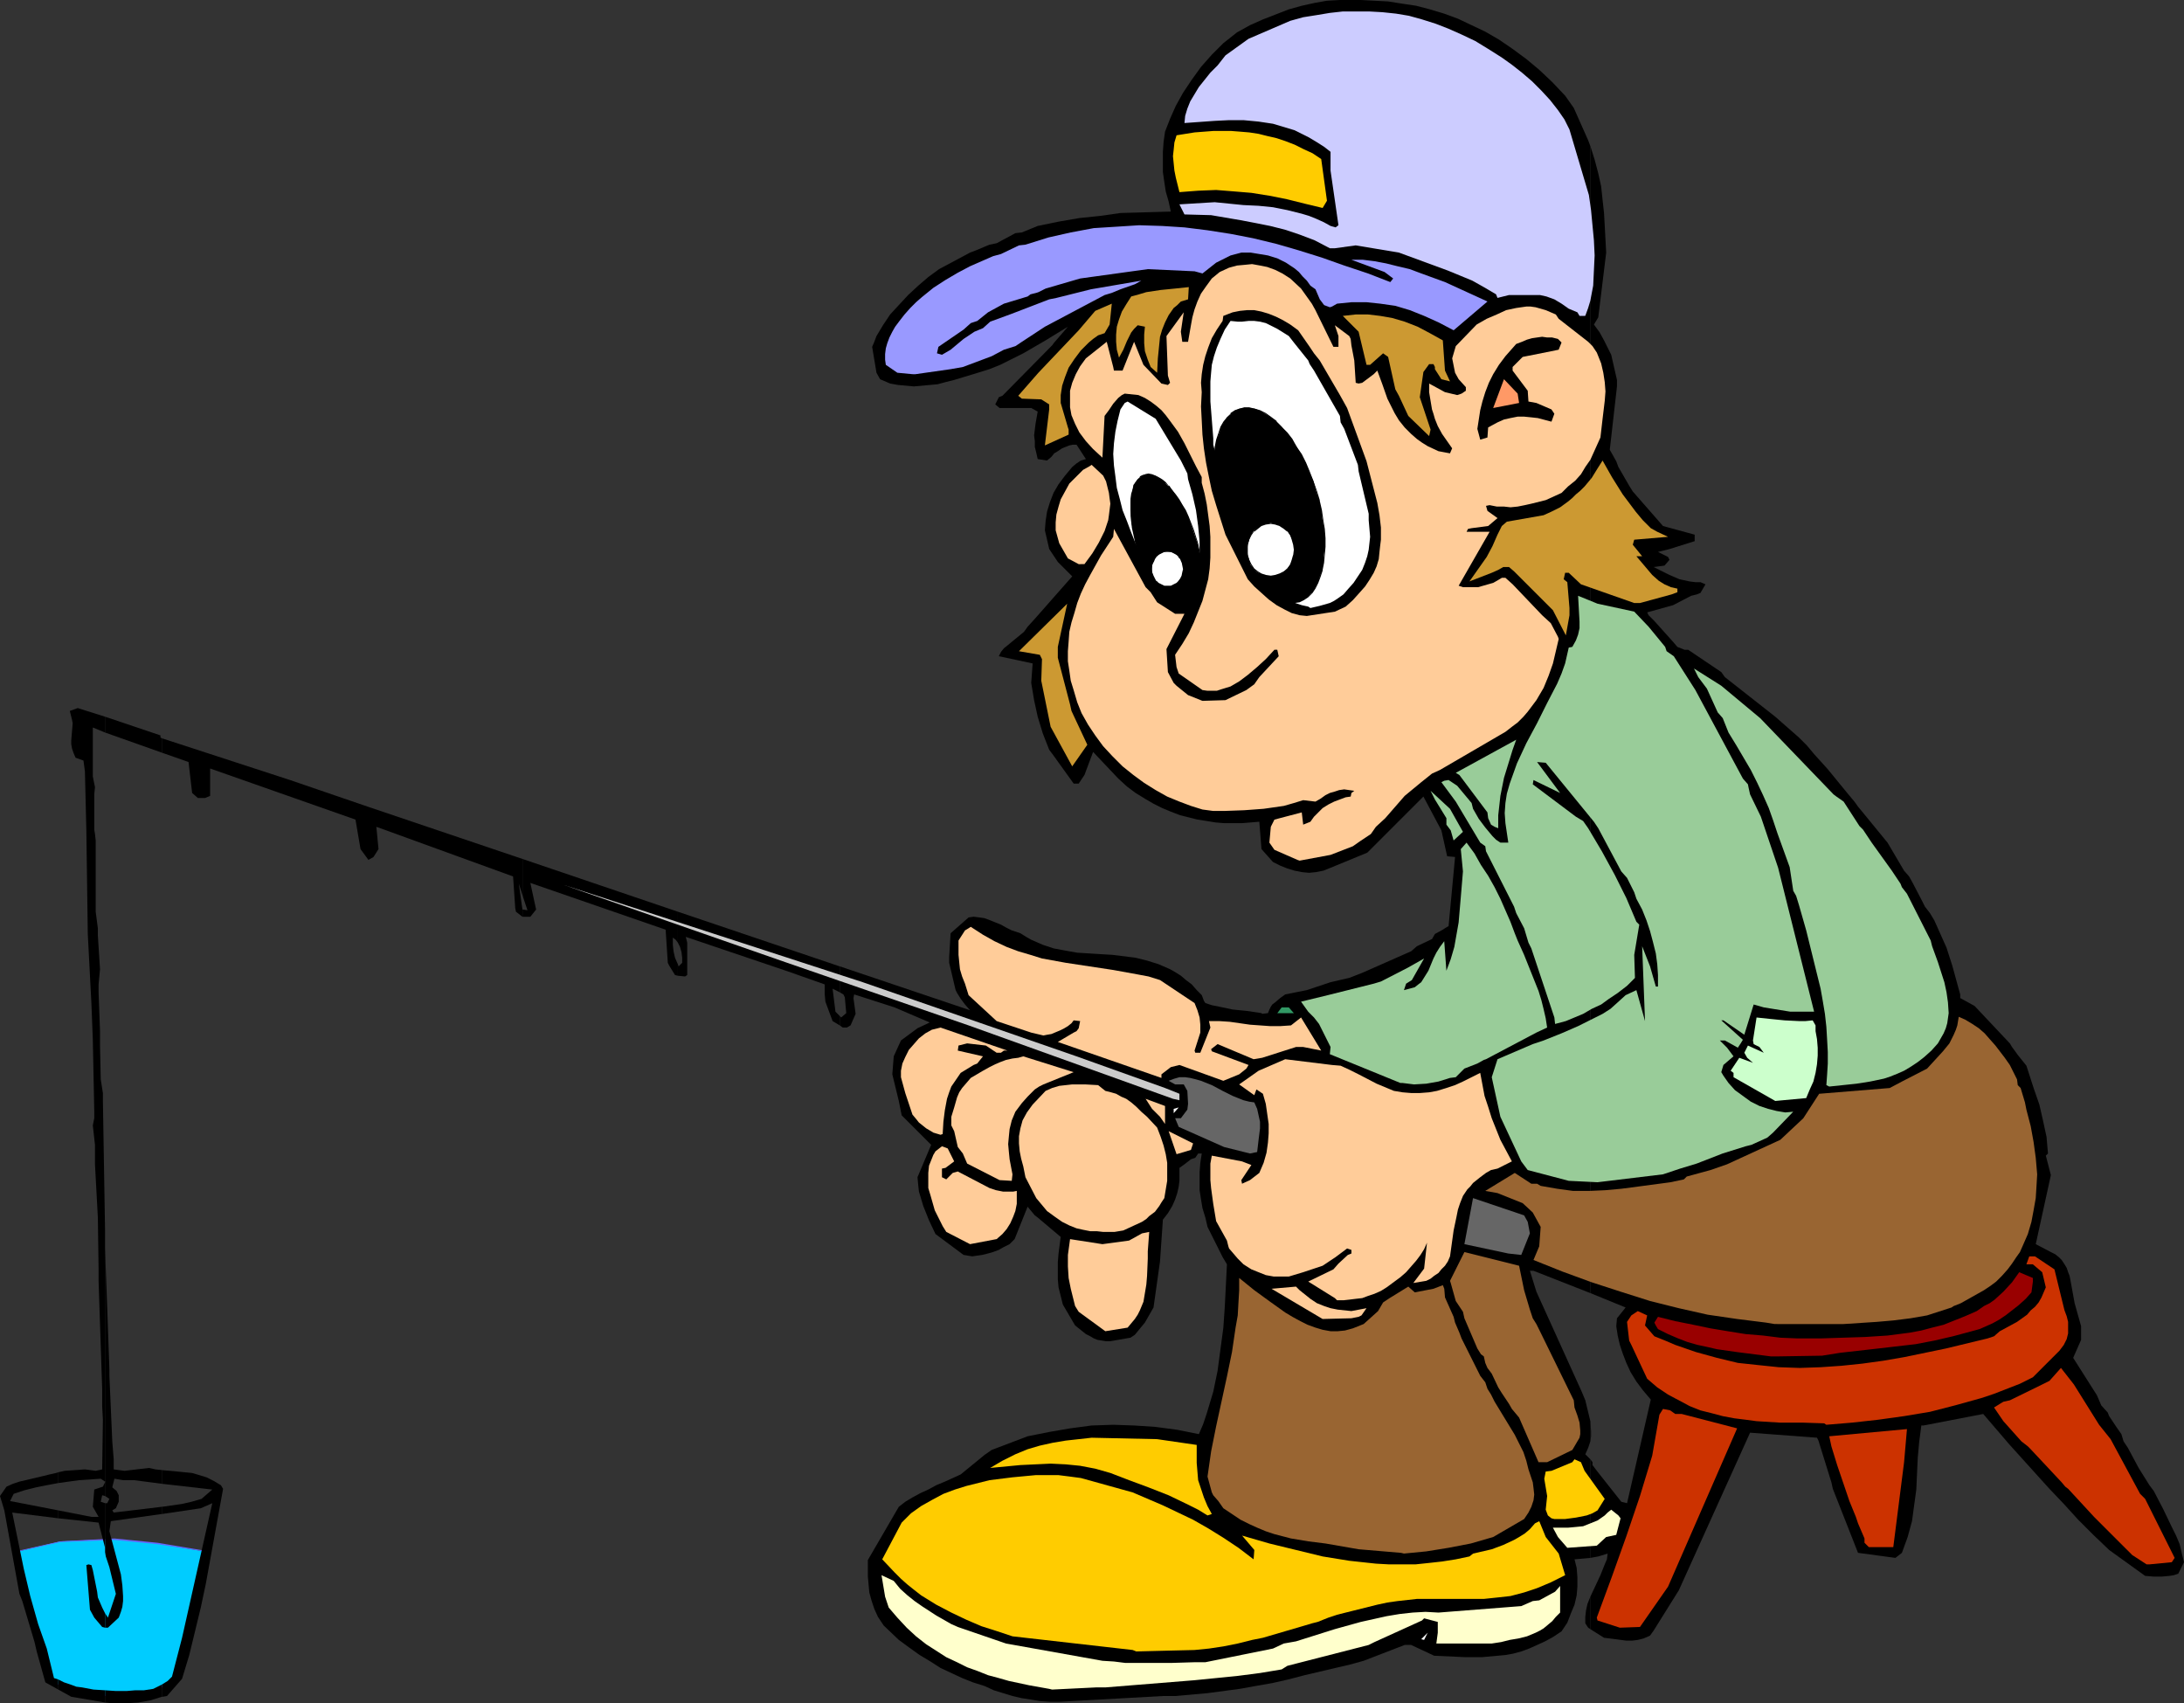 <?xml version="1.0" encoding="UTF-8" standalone="no"?>
<svg
   version="1.0"
   width="129.766mm"
   height="101.18mm"
   id="svg82"
   sodipodi:docname="Fishing in Bucket.wmf"
   xmlns:inkscape="http://www.inkscape.org/namespaces/inkscape"
   xmlns:sodipodi="http://sodipodi.sourceforge.net/DTD/sodipodi-0.dtd"
   xmlns="http://www.w3.org/2000/svg"
   xmlns:svg="http://www.w3.org/2000/svg">
  <rect width="100%" height="100%" fill="#333333" stroke="none"/>
  <sodipodi:namedview
     id="namedview82"
     pagecolor="#ffffff"
     bordercolor="#000000"
     borderopacity="0.25"
     inkscape:showpageshadow="2"
     inkscape:pageopacity="0.0"
     inkscape:pagecheckerboard="0"
     inkscape:deskcolor="#d1d1d1"
     inkscape:document-units="mm" />
  <defs
     id="defs1">
    <pattern
       id="WMFhbasepattern"
       patternUnits="userSpaceOnUse"
       width="6"
       height="6"
       x="0"
       y="0" />
  </defs>
  <path
     style="fill:#00ccff;fill-opacity:1;fill-rule:evenodd;stroke:none"
     d="m 3.394,348.485 1.778,6.301 1.293,5.978 2.424,7.755 2.262,8.724 4.848,2.262 5.494,0.969 6.464,0.485 6.464,-0.808 5.494,-3.877 2.262,-6.301 1.131,-7.916 1.939,-6.301 1.616,-7.27 -11.474,-1.939 -9.696,-0.969 -12.12,0.485 z"
     id="path1" />
  <path
     style="fill:#6666ff;fill-opacity:1;fill-rule:evenodd;stroke:none"
     d="m 3.394,348.324 1.778,6.462 v 0 l 1.293,5.978 v 0 l 2.262,7.755 2.262,8.724 5.01,2.423 5.494,0.969 6.464,0.485 6.626,-0.969 5.333,-3.877 2.424,-6.301 0.97,-7.916 v 0.162 l 2.101,-6.301 v -0.162 l 1.616,-7.432 -11.635,-1.939 -9.696,-0.969 -12.12,0.646 -10.181,2.262 v 0.162 l 10.181,-2.262 12.12,-0.485 9.696,0.969 11.474,1.777 v 0 l -1.778,7.27 v 0 l -1.939,6.301 v 0 l -1.131,7.916 v -0.162 l -2.262,6.301 v 0 l -5.333,3.877 v 0 l -6.464,0.969 -6.464,-0.646 -5.494,-0.808 v 0 l -4.848,-2.423 h 0.162 L 8.888,368.357 6.626,360.764 v 0 L 5.333,354.786 v -0.162 l -1.778,-6.301 -0.162,0.162 z"
     id="path2" />
  <path
     style="fill:#000000;fill-opacity:1;fill-rule:evenodd;stroke:none"
     d="m 357.136,358.502 v 7.27 l 3.07,1.939 2.586,0.323 2.424,0.323 h 1.293 l 1.293,-0.162 1.293,-0.323 1.454,-0.646 0.808,-1.131 5.656,-9.047 15.998,-35.382 15.029,1.131 0.323,0.646 2.909,9.37 0.323,1.454 5.656,14.379 8.403,1.131 1.454,-1.131 0.646,-1.777 0.646,-1.777 0.97,-3.554 0.485,-3.554 0.485,-3.554 0.323,-7.109 0.323,-3.554 0.485,-3.716 h 0.485 l 13.413,-2.585 5.818,6.786 5.979,6.624 3.07,3.393 3.232,3.393 3.232,3.554 3.394,3.393 3.555,3.393 8.08,5.816 1.939,0.162 h 1.778 l 1.778,-0.162 0.97,-0.162 0.97,-0.323 1.293,-2.585 -0.485,-1.939 -0.485,-2.1 -0.808,-1.939 -0.97,-1.939 -1.939,-4.039 -2.101,-4.039 -0.97,-1.292 -2.424,-3.877 -2.424,-4.524 -0.97,-1.454 -0.485,-1.616 -1.131,-1.616 -1.616,-2.423 -0.323,-0.808 -1.454,-1.616 -0.97,-2.262 -5.333,-8.401 1.778,-4.039 v -3.07 l -1.454,-5.17 -0.97,-5.331 -0.162,-0.808 -0.323,-0.808 -0.323,-0.969 -0.485,-0.808 -0.646,-0.969 -0.646,-0.646 -0.808,-0.646 -0.97,-0.485 -3.394,-1.777 3.394,-15.51 -1.131,-4.362 0.485,-0.485 -0.162,-1.777 -0.162,-1.939 -0.808,-3.716 -0.808,-3.554 -1.293,-3.716 -1.616,-5.008 -1.939,-2.423 -1.293,-1.777 -0.485,-0.808 -7.918,-8.401 -3.232,-1.777 v -0.808 l -1.778,-6.462 -1.293,-4.039 -2.747,-6.139 -0.97,-1.616 -1.131,-1.454 -0.646,-1.292 -2.101,-4.039 -0.808,-1.454 -1.131,-1.292 -3.717,-6.301 -5.818,-7.109 -0.808,-0.969 -0.808,-1.131 -1.616,-1.939 -1.454,-1.777 -2.909,-3.554 -3.07,-3.393 -1.616,-1.939 -1.778,-1.777 -5.333,-4.685 -11.312,-8.886 -0.808,-1.131 -7.434,-5.008 h -0.808 l -1.616,-0.646 -0.97,-1.131 -4.202,-4.685 -1.293,-1.292 -0.323,-0.646 5.818,-1.616 4.04,-2.1 1.293,-0.323 0.808,-0.323 1.131,-1.939 -1.131,-0.485 h -1.131 l -1.293,-0.162 -2.262,-0.485 -2.262,-0.969 -2.262,-1.131 -1.293,-0.646 2.424,-0.323 1.131,-1.292 -0.323,-0.646 -2.262,-1.131 2.586,-0.646 5.656,-1.777 v -1.454 l -7.11,-1.939 -6.787,-7.755 -0.808,-1.292 -2.424,-4.201 -0.485,-1.292 -1.454,-2.585 1.616,-14.217 v -1.454 l -1.293,-5.655 -0.808,-1.616 -0.808,-1.616 -0.97,-1.777 -1.293,-1.777 0.97,-1.616 1.778,-14.54 -0.323,-5.978 -0.162,-2.908 -0.323,-2.908 -0.323,-3.07 -0.646,-2.908 -0.808,-3.07 -0.97,-3.07 v 0 257.527 l 7.918,3.231 -1.939,2.423 -0.162,1.777 0.323,2.1 0.485,2.1 0.646,1.939 0.808,2.1 0.97,2.1 1.293,2.1 1.454,1.939 1.778,2.1 -5.333,23.265 -1.293,-0.323 -5.494,-6.947 -0.97,-1.292 v -0.646 l -0.485,-0.646 v 22.134 l 1.778,-0.323 2.101,-0.646 -0.162,1.292 -0.485,1.131 -0.97,2.423 -1.131,2.423 z"
     id="path3" />
  <path
     style="fill:#000000;fill-opacity:1;fill-rule:evenodd;stroke:none"
     d="m 357.136,319.081 v 4.524 l 0.162,-1.131 v -1.131 z"
     id="path4" />
  <path
     style="fill:#000000;fill-opacity:1;fill-rule:evenodd;stroke:none"
     d="M 357.136,290.323 V 32.797 l -0.485,-1.292 -3.232,-7.27 -1.939,-2.747 -2.909,-3.07 -2.909,-2.747 -2.909,-2.423 -3.07,-2.262 -3.07,-2.1 -3.07,-1.777 -3.07,-1.454 -3.07,-1.454 -3.07,-1.131 -3.232,-0.969 -3.07,-0.808 -3.232,-0.485 -3.07,-0.485 -3.07,-0.162 L 305.585,0 h -3.07 -1.616 l -2.909,0.162 -2.747,0.485 -2.909,0.646 -2.909,0.808 -2.909,1.131 -2.909,1.131 -2.909,1.292 -2.909,1.616 -3.07,2.423 -2.586,2.585 -2.424,2.747 -2.101,2.908 -1.939,2.908 -1.616,2.908 -1.293,2.908 -1.131,2.908 -0.323,2.262 -0.162,2.262 v 2.262 2.262 l 0.323,2.262 0.323,2.1 0.646,2.262 0.485,2.262 -11.312,0.323 -4.525,0.646 -4.686,0.485 -4.686,0.808 -4.686,0.969 -3.555,1.454 -1.454,0.162 -4.202,2.262 -1.616,0.323 -3.07,1.292 -1.293,0.485 -6.949,3.716 -2.424,1.777 -2.262,1.939 -2.262,2.1 -2.101,2.262 -1.939,2.1 -1.616,2.423 -1.454,2.423 -0.485,1.292 -0.485,1.131 0.97,5.816 0.808,1.454 2.262,0.969 1.778,0.323 1.778,0.162 1.778,0.162 1.778,-0.162 1.778,-0.162 1.778,-0.162 1.778,-0.485 1.939,-0.485 5.333,-1.616 2.586,-0.808 2.424,-0.969 2.586,-1.292 2.586,-1.292 5.01,-2.908 5.01,-3.07 -3.07,3.554 -0.485,0.646 -11.15,11.309 -0.808,0.323 -0.808,1.616 0.97,0.808 h 3.555 3.555 l 1.454,0.808 -0.485,2.747 -0.323,2.585 0.162,1.292 v 1.292 l 0.323,1.292 0.323,1.454 2.101,0.323 0.97,-0.808 0.646,-0.808 0.808,-0.485 0.97,-0.646 0.808,-0.323 0.808,-0.323 0.808,-0.162 h 0.808 l 2.101,3.231 -1.131,0.323 -0.97,0.646 -0.97,0.808 -1.616,1.939 -1.454,1.939 -1.131,1.939 -0.808,2.1 -0.646,2.1 -0.323,2.1 -0.162,2.1 0.97,4.201 1.939,2.908 3.232,3.231 -8.403,9.532 -1.616,1.777 -0.808,1.131 -0.97,0.808 -1.778,1.454 -0.97,0.808 -0.808,0.646 -0.646,0.808 -0.485,0.969 7.595,1.616 -0.323,4.362 0.646,3.877 0.808,3.716 1.131,3.716 1.454,3.716 0.97,1.292 4.525,6.301 h 1.131 l 1.293,-1.939 1.939,-5.17 5.656,5.978 1.939,1.777 1.939,1.454 2.101,1.292 1.939,1.131 1.939,0.969 1.939,0.808 2.101,0.808 1.939,0.485 1.939,0.485 2.101,0.323 1.939,0.323 1.939,0.162 h 4.04 l 3.878,-0.323 0.485,6.139 2.586,2.908 1.616,0.808 1.616,0.646 1.616,0.485 1.616,0.323 1.616,0.162 1.616,-0.162 1.616,-0.323 1.616,-0.646 8.242,-3.393 12.605,-12.602 4.04,7.593 1.293,5.816 1.778,0.162 -1.454,15.51 -0.808,0.485 -0.485,0.323 -1.778,0.969 -0.646,1.131 -3.394,1.616 -1.293,1.131 -10.989,4.847 -2.909,1.131 -4.202,0.969 -5.333,1.777 -4.848,0.969 -1.131,0.808 -1.131,0.969 -0.646,0.485 -0.323,0.485 -0.323,0.646 -0.323,0.808 -1.293,0.162 -0.162,-0.162 -3.232,-0.485 -3.232,-0.323 -3.07,-0.646 -1.616,-0.323 -1.454,-0.485 -0.323,-0.485 -0.485,-1.292 -1.131,-1.131 -1.131,-1.292 -1.293,-0.969 -1.131,-0.969 -1.293,-0.808 -1.131,-0.646 -2.586,-1.131 -2.586,-0.808 -2.586,-0.646 -2.586,-0.323 -2.586,-0.323 -2.747,-0.162 -2.586,-0.162 -2.586,-0.162 -2.747,-0.485 -2.586,-0.485 -2.424,-0.808 -2.586,-1.131 -1.131,-0.646 -1.293,-0.808 -1.939,-0.646 -1.293,-0.646 -1.131,-0.646 -2.424,-0.969 -1.293,-0.485 -1.131,-0.162 -1.293,-0.162 -1.131,0.162 -4.04,3.554 -0.323,5.331 v 1.292 l 1.293,5.493 0.162,0.646 0.323,0.646 0.808,1.292 0.97,1.292 1.131,1.292 -29.25,-9.855 v 5.816 l 0.808,0.485 0.323,0.646 0.323,3.554 -1.131,0.969 -0.323,-0.323 v 2.1 l 0.646,0.485 h 0.97 l 0.808,-0.485 1.131,-2.585 -0.485,-3.554 0.162,-0.808 9.05,2.908 7.918,3.393 -2.747,1.292 -3.717,2.747 -1.616,3.554 -0.323,4.039 1.454,5.978 0.646,3.231 6.626,6.624 -3.07,7.27 0.162,1.777 0.162,1.454 0.485,1.616 0.485,1.616 1.293,3.231 1.454,3.07 6.302,4.685 1.939,0.323 2.262,-0.323 1.293,-0.323 1.131,-0.323 1.293,-0.485 1.131,-0.646 1.293,-0.646 1.131,-1.131 2.909,-7.27 1.616,1.939 0.646,0.485 5.171,4.362 -0.485,3.716 -0.162,1.939 v 1.939 1.939 l 0.162,1.777 0.485,1.939 0.485,1.939 2.747,4.685 2.424,1.939 0.97,0.485 0.808,0.485 0.808,0.323 0.97,0.162 0.97,0.162 h 0.808 l 0.97,-0.162 0.97,-0.162 2.747,-0.485 0.97,-0.646 2.262,-2.747 1.939,-3.393 1.454,-10.34 0.646,-9.37 1.131,-1.454 0.97,-1.616 0.646,-1.454 0.485,-1.454 0.323,-1.454 0.162,-1.292 V 262.212 l 1.131,-0.808 1.454,-1.131 0.97,-0.323 0.646,-0.969 h 0.808 l -0.323,2.1 -0.162,2.1 v 2.1 1.939 l 0.323,2.1 0.323,1.939 0.646,2.1 0.485,2.1 3.394,6.786 0.97,1.616 -0.485,9.532 -0.323,4.685 -0.646,4.847 -0.646,4.847 -0.97,4.685 -1.454,4.847 -0.808,2.423 -0.97,2.262 -4.848,-0.969 -4.848,-0.646 -4.848,-0.323 -4.686,-0.162 -4.848,0.162 -4.848,0.646 -4.686,0.808 -4.848,0.969 -8.08,3.07 -1.616,1.131 -5.333,4.362 -1.778,0.808 -1.778,0.808 -1.939,0.808 -1.778,0.969 -1.778,0.808 -1.778,0.969 -1.616,0.969 -1.454,1.131 -6.949,11.955 v 3.716 l 0.162,1.777 0.162,1.777 0.485,1.777 0.646,1.939 0.808,1.777 1.293,1.939 3.394,3.231 2.424,1.777 2.262,1.616 2.424,1.454 2.262,1.454 2.424,1.131 2.424,1.131 2.424,0.969 2.586,0.808 2.101,0.969 2.101,0.646 2.101,0.646 2.101,0.485 2.101,0.323 1.939,0.323 2.262,0.162 h 2.101 l 23.27,-1.292 h 2.747 l 7.272,-0.646 7.272,-0.969 3.555,-0.646 3.717,-0.646 3.555,-0.808 3.717,-0.969 10.342,-2.423 2.909,-0.808 9.211,-3.554 h 1.454 l 5.171,2.423 3.555,0.162 3.555,0.162 h 3.555 l 3.555,-0.323 1.778,-0.162 1.778,-0.323 1.778,-0.485 1.778,-0.646 1.778,-0.808 1.778,-0.808 1.778,-0.969 1.939,-1.292 1.293,-1.939 0.808,-2.1 0.808,-1.939 0.485,-2.1 0.162,-1.939 v -2.1 l -0.162,-2.1 -0.485,-1.939 3.555,-0.323 v -22.134 l -1.131,-1.131 0.646,-1.454 0.485,-1.454 v -4.524 l -1.131,-4.685 -0.808,-1.939 -10.181,-22.457 -1.454,-4.685 h 0.808 z"
     id="path5" />
  <path
     style="fill:#000000;fill-opacity:1;fill-rule:evenodd;stroke:none"
     d="m 357.136,365.772 v -7.27 l -0.646,1.616 -0.323,1.454 -0.162,1.454 v 1.454 l 0.646,0.969 z"
     id="path6" />
  <path
     style="fill:#000000;fill-opacity:1;fill-rule:evenodd;stroke:none"
     d="m 188.587,222.791 v -5.816 l -36.36,-12.279 v 6.947 l 0.485,0.969 0.323,1.131 0.162,1.292 v 1.131 l -0.808,0.808 -0.162,-0.485 v 2.585 l 1.616,0.162 0.485,-0.323 v -7.27 l -0.323,-1.292 22.947,7.755 8.242,2.908 v 1.292 0.808 l 0.162,1.777 1.616,4.362 1.616,0.969 v -2.1 l -0.97,-0.969 -0.646,-5.17 z"
     id="path7" />
  <path
     style="fill:#000000;fill-opacity:1;fill-rule:evenodd;stroke:none"
     d="m 152.227,211.644 v -6.947 l -34.744,-11.794 v 8.563 l 0.97,2.908 -0.97,-0.162 v 1.616 h 1.616 l 1.293,-1.616 -1.293,-5.978 30.381,10.501 0.485,7.432 0.323,0.646 1.293,2.1 0.646,0.162 v -2.585 l -0.646,-1.454 -0.323,-1.454 -0.162,-1.454 v -1.616 l 0.646,0.485 z"
     id="path8" />
  <path
     style="fill:#000000;fill-opacity:1;fill-rule:evenodd;stroke:none"
     d="m 117.483,201.465 v -8.563 L 82.578,181.109 65.125,175.131 36.36,165.761 v 3.231 l 5.979,2.1 0.808,6.947 1.293,1.131 h 1.616 l 1.131,-0.485 v -6.139 l 32.643,11.471 1.131,6.624 1.778,2.423 1.131,-0.646 1.131,-1.777 -0.485,-5.008 30.704,11.148 0.485,7.109 0.162,0.808 1.454,1.131 h 0.162 v -1.616 h -0.162 l -0.808,-5.816 z"
     id="path9" />
  <path
     style="fill:#000000;fill-opacity:1;fill-rule:evenodd;stroke:none"
     d="m 36.36,378.212 v 2.747 h 0.162 v 0 l 0.97,-0.162 3.394,-3.877 1.616,-5.331 1.293,-5.331 1.293,-5.331 1.131,-5.331 1.939,-10.663 1.939,-10.663 -0.485,-0.808 -1.616,-0.969 -1.616,-0.808 -1.616,-0.485 -1.616,-0.485 -3.232,-0.323 -1.778,-0.162 -1.778,-0.162 v 3.07 l 11.312,1.292 -2.424,2.1 -2.262,0.646 -2.101,0.485 -4.525,0.646 v 1.616 l 8.726,-1.292 2.586,-1.131 -6.787,30.212 -2.262,8.724 -0.97,0.969 z"
     id="path10" />
  <path
     style="fill:#000000;fill-opacity:1;fill-rule:evenodd;stroke:none"
     d="m 36.36,168.992 v -3.231 l -0.323,-0.162 v -0.485 l -12.443,-4.201 v 3.554 z"
     id="path11" />
  <path
     style="fill:#000000;fill-opacity:1;fill-rule:evenodd;stroke:none"
     d="m 36.36,333.137 v -3.07 l -1.454,-0.162 -1.454,-0.323 -5.494,0.646 -2.424,-0.323 v -2.262 l -0.323,-4.039 -0.646,-14.702 v -1.454 l -0.485,-13.733 -0.323,-8.724 -0.162,-4.847 v 52.507 h 0.162 l -0.162,0.162 v 3.07 l 0.97,0.646 -0.485,0.969 h -0.485 v 10.986 l 0.162,0.969 0.808,2.423 1.454,5.978 -1.778,5.331 -0.323,-0.485 -0.323,-0.485 v 3.231 h 0.646 l 2.424,-2.262 0.485,-1.292 0.323,-1.131 0.162,-1.292 v -1.131 l -0.162,-2.423 -0.323,-2.423 -2.586,-9.694 0.323,-2.262 11.474,-1.616 v -1.616 l -5.333,0.646 -5.494,0.646 -0.323,-0.485 0.808,-0.485 0.646,-1.454 v -1.454 l -0.485,-0.969 -0.97,-0.808 0.485,-1.939 1.939,0.323 h 2.424 z"
     id="path12" />
  <path
     style="fill:#000000;fill-opacity:1;fill-rule:evenodd;stroke:none"
     d="m 36.36,380.959 v -2.747 l -0.97,0.485 -0.97,0.485 -2.101,0.323 h -1.939 l -1.939,0.162 h -2.424 l -2.424,-0.162 v 2.747 l 1.616,0.162 h 0.485 2.747 l 2.586,-0.162 2.747,-0.485 z"
     id="path13" />
  <path
     style="fill:#000000;fill-opacity:1;fill-rule:evenodd;stroke:none"
     d="m 23.594,164.468 v -3.554 l -6.141,-1.939 -1.778,0.646 0.485,1.939 0.162,0.808 -0.162,1.939 -0.162,1.939 v 0.808 l 0.162,0.969 0.323,0.969 0.485,1.131 1.778,0.646 0.323,2.423 0.323,13.248 0.323,23.265 0.808,15.51 0.323,8.24 0.323,15.994 v 1.616 l -0.323,1.616 0.485,4.362 v 1.616 2.747 l 0.646,11.955 0.162,11.471 v 2.747 l 0.808,24.234 v 1.292 1.292 1.292 l 0.162,3.07 -0.162,11.148 -1.454,0.323 -2.424,-0.323 -4.525,0.323 -1.454,0.323 v 2.423 l 4.686,-0.646 4.848,-0.323 0.97,0.646 v -52.507 -3.877 l -0.485,-29.242 v -1.616 l -0.485,-3.07 -0.162,-7.593 v -1.292 -1.939 l -0.323,-8.724 v -1.777 l 0.323,-3.393 -0.485,-7.593 v -1.616 l -0.485,-3.716 v -3.554 -12.44 l -0.162,-1.454 -0.162,-0.969 v -6.624 -1.292 l 0.162,-1.616 -0.485,-2.423 v -4.685 -2.1 -1.454 -2.747 z"
     id="path14" />
  <path
     style="fill:#000000;fill-opacity:1;fill-rule:evenodd;stroke:none"
     d="m 23.594,335.883 v -3.07 l -0.485,0.969 -1.939,0.646 -0.323,3.877 1.293,2.262 h -1.616 l -7.434,-1.454 v 1.777 l 9.05,0.969 1.454,5.655 v 0.969 -10.986 l -0.97,-0.323 0.323,-1.454 z"
     id="path15" />
  <path
     style="fill:#000000;fill-opacity:1;fill-rule:evenodd;stroke:none"
     d="m 23.594,365.449 v -3.231 l -0.646,-1.292 -0.485,-1.131 -0.485,-1.131 -0.162,-1.292 -0.485,-2.423 -0.485,-2.423 -0.323,-1.131 -0.646,-0.162 -0.485,0.162 0.808,10.017 0.97,1.777 1.778,2.1 z"
     id="path16" />
  <path
     style="fill:#000000;fill-opacity:1;fill-rule:evenodd;stroke:none"
     d="m 23.594,382.251 v -2.747 l -2.586,-0.162 -2.586,-0.485 -1.293,-0.162 -1.293,-0.485 -1.454,-0.485 -1.293,-0.646 v 2.262 l 2.909,1.616 z"
     id="path17" />
  <path
     style="fill:#000000;fill-opacity:1;fill-rule:evenodd;stroke:none"
     d="m 13.09,332.975 v -2.423 l -0.485,0.162 -1.454,0.323 -1.293,0.323 -2.747,0.646 -2.747,0.646 -1.454,0.485 -1.454,0.646 L 0,335.883 l 0.97,3.231 3.394,18.741 0.646,1.616 2.747,9.209 0.485,2.1 1.939,6.947 2.909,1.616 v -2.262 l -0.97,-0.323 -1.616,-6.624 -1.939,-5.493 -1.778,-6.301 -1.454,-6.139 -1.293,-6.301 -1.293,-6.301 10.342,1.292 v -1.777 l -10.827,-2.1 0.808,-1.616 2.424,-0.808 2.586,-0.646 2.424,-0.485 z"
     id="path18" />
  <path
     style="fill:#ffffcc;fill-opacity:1;fill-rule:evenodd;stroke:none"
     d="m 235.613,379.182 -4.525,-0.808 -4.525,-0.969 -2.262,-0.646 -2.424,-0.646 -2.424,-0.969 -2.262,-0.808 -2.262,-1.131 -2.424,-1.131 -2.262,-1.454 -2.262,-1.454 -2.262,-1.777 -2.101,-1.939 -2.101,-2.262 -1.939,-2.262 -0.808,-2.423 -0.808,-4.847 2.747,1.292 1.454,1.777 1.616,1.454 1.616,1.292 1.616,1.131 3.232,2.1 3.394,1.939 1.454,0.646 10.827,3.716 21.654,3.877 2.586,0.162 2.586,0.323 h 5.171 5.01 l 5.333,-0.162 h 2.424 l 15.19,-3.07 2.424,-1.131 2.747,-0.485 8.726,-2.747 2.909,-0.808 2.909,-0.808 2.909,-0.646 2.909,-0.646 2.909,-0.485 2.909,-0.323 2.909,-0.162 2.909,0.162 18.584,-1.454 2.586,-1.131 1.454,-0.162 3.555,-1.939 1.131,-1.292 v 5.978 l -0.97,0.969 -0.808,0.969 -0.97,0.808 -0.97,0.808 -0.808,0.485 -0.97,0.485 -1.939,0.808 -1.939,0.485 -1.939,0.323 -1.939,0.485 -2.101,0.323 h -2.424 -10.019 l 0.323,-2.423 v -2.423 l -3.07,-0.808 -0.485,0.485 -10.666,4.847 -1.293,0.646 -18.261,4.685 -1.293,0.808 -4.848,0.808 -5.01,0.646 -4.848,0.485 -4.848,0.485 -10.019,0.808 -10.019,0.808 h -2.101 l -9.858,0.485 z"
     id="path19" />
  <path
     style="fill:#ffcc00;fill-opacity:1;fill-rule:evenodd;stroke:none"
     d="m 254.358,370.457 -26.987,-3.07 -3.394,-1.131 -3.555,-1.131 -3.394,-1.454 -3.394,-1.616 -3.394,-1.777 -3.394,-2.1 -1.454,-1.131 -1.616,-1.292 -1.454,-1.292 -1.454,-1.454 -2.747,-2.908 4.363,-8.24 1.131,-1.131 0.97,-0.969 2.262,-1.616 2.586,-1.454 2.424,-1.292 2.586,-0.969 2.586,-0.808 2.586,-0.646 2.586,-0.646 5.171,-0.646 5.171,-0.485 h 2.586 2.586 l 2.586,0.323 2.424,0.323 11.635,3.231 3.394,1.454 3.394,1.454 3.394,1.616 3.394,1.616 3.394,1.939 3.394,2.1 3.394,2.262 3.394,2.585 0.162,-2.1 -2.747,-3.231 6.141,1.777 5.979,1.454 5.979,1.454 5.979,0.969 5.979,0.646 2.909,0.162 h 3.07 2.909 l 3.07,-0.323 2.909,-0.323 3.07,-0.485 3.07,-0.646 0.808,-0.646 4.202,-0.969 2.586,-0.969 2.424,-1.131 1.131,-0.646 1.293,-0.808 1.131,-0.969 1.131,-1.292 0.97,-0.485 1.454,3.554 2.909,3.716 1.454,4.847 -1.616,0.808 -1.616,0.808 -3.07,1.292 -2.909,0.969 -3.07,0.808 -2.909,0.323 -3.07,0.323 h -2.909 -3.07 -4.525 -4.525 l -4.363,0.485 -2.262,0.323 -2.262,0.485 -5.818,1.454 -3.232,0.808 -1.939,0.646 -2.424,0.969 -1.293,0.323 -1.616,0.485 -9.373,2.747 -2.424,0.485 -3.232,0.808 -3.232,0.646 -3.232,0.485 -3.232,0.323 -6.626,0.162 -6.464,0.162 z"
     id="path20" />
  <path
     style="fill:#ffffff;fill-opacity:1;fill-rule:evenodd;stroke:none"
     d="m 319.806,368.195 -0.646,-0.162 1.454,-1.454 z"
     id="path21" />
  <path
     style="fill:#cc3200;fill-opacity:1;fill-rule:evenodd;stroke:none"
     d="m 363.761,365.449 -5.01,-1.616 -0.162,-0.646 3.394,-9.209 3.232,-9.047 3.07,-9.047 2.747,-9.047 1.616,-9.209 0.808,-1.292 1.616,0.323 1.131,0.808 h 1.454 l 12.443,3.231 -15.514,35.543 -6.302,9.047 z"
     id="path22" />
  <path
     style="fill:#cc3200;fill-opacity:1;fill-rule:evenodd;stroke:none"
     d="m 482.699,351.232 h -0.646 l -3.232,-2.1 -8.565,-8.563 -5.818,-6.301 -0.646,-0.485 -0.808,-0.969 -7.11,-7.593 -0.485,-0.485 -1.454,-1.131 -4.04,-4.524 -2.101,-3.07 1.293,-0.808 0.808,-0.485 1.454,-0.323 7.595,-3.716 1.293,-0.646 2.586,-2.908 2.909,3.716 5.656,9.047 2.586,3.231 6.626,12.279 1.131,1.131 6.302,12.602 0.323,0.646 -0.646,0.969 z"
     id="path23" />
  <path
     style="fill:#996532;fill-opacity:1;fill-rule:evenodd;stroke:none"
     d="m 314.635,348.647 -9.534,-0.808 -3.717,-0.646 -3.717,-0.646 -3.878,-0.485 -3.878,-0.646 -3.717,-0.969 -1.939,-0.646 -1.939,-0.808 -1.778,-0.808 -1.939,-0.969 -1.939,-1.292 -1.939,-1.292 -1.131,-1.616 -1.131,-1.292 -0.323,-0.646 -0.97,-3.554 v 0 l 0.808,-5.655 1.131,-5.655 2.424,-11.148 1.131,-5.493 0.808,-5.493 0.485,-2.747 0.162,-2.908 0.162,-2.747 v -2.747 l 3.394,2.747 3.555,2.585 3.394,2.423 1.616,0.969 1.778,0.969 1.616,0.808 1.778,0.646 1.616,0.485 1.778,0.323 h 1.616 l 1.616,-0.162 1.778,-0.485 1.616,-0.646 0.808,-0.323 3.232,-2.908 1.131,-1.939 1.454,-0.969 4.202,-2.585 1.454,1.292 4.202,-0.808 2.101,-0.808 0.323,0.808 0.162,1.939 1.939,4.362 0.323,1.292 0.97,2.262 0.485,1.292 4.202,8.401 1.131,1.454 0.485,1.454 0.808,1.292 0.808,1.616 2.262,3.716 2.262,3.716 0.97,1.939 0.97,1.939 0.646,1.939 0.485,1.939 0.485,1.454 0.485,1.454 0.162,1.292 0.162,1.454 -0.162,1.292 -0.485,1.454 -0.646,1.292 -0.97,1.454 -6.949,4.039 -5.01,1.454 -5.01,0.969 -5.01,0.808 -5.01,0.485 z"
     id="path24" />
  <path
     style="fill:#ffffcc;fill-opacity:1;fill-rule:evenodd;stroke:none"
     d="m 351.964,347.516 -2.101,-2.423 -1.131,-2.1 h 3.394 l 1.778,-0.162 1.616,-0.162 1.616,-0.646 1.616,-0.646 1.616,-1.131 0.646,-0.646 0.808,-0.646 1.616,1.292 0.485,0.646 -0.97,3.716 -2.262,0.485 -2.101,1.939 z"
     id="path25" />
  <path
     style="fill:#cc3200;fill-opacity:1;fill-rule:evenodd;stroke:none"
     d="m 421.129,347.354 h -1.454 l -0.97,-0.969 v -0.969 l -1.454,-3.393 -0.485,-1.454 -1.454,-3.554 -2.747,-8.078 -1.293,-4.201 -0.485,-2.262 17.453,-1.616 -0.646,7.432 -2.424,19.064 z"
     id="path26" />
  <path
     style="fill:#ffcc00;fill-opacity:1;fill-rule:evenodd;stroke:none"
     d="m 348.409,340.892 -0.808,-0.646 -0.485,-1.292 0.323,-3.07 -0.646,-3.877 0.323,-1.616 1.293,-0.162 4.686,-1.939 0.485,-0.646 1.454,0.646 0.808,1.939 4.525,6.301 -1.616,2.585 -1.131,0.646 -1.293,0.485 -2.424,0.485 -2.424,0.323 h -2.424 z"
     id="path27" />
  <path
     style="fill:#ffcc00;fill-opacity:1;fill-rule:evenodd;stroke:none"
     d="m 271.164,340.246 -2.101,-1.292 -2.262,-1.131 -4.363,-2.1 -4.525,-1.777 -4.363,-1.616 -4.202,-1.616 -3.394,-0.969 -3.394,-0.646 -3.232,-0.323 -3.394,-0.162 -3.394,0.162 -3.394,0.162 -6.787,0.646 2.747,-1.616 2.909,-1.454 2.747,-1.131 2.747,-0.808 2.909,-0.646 2.909,-0.485 2.909,-0.323 2.909,-0.323 14.706,0.323 8.888,1.292 v 2.1 1.939 l 0.162,1.939 0.162,1.939 0.646,1.939 0.646,1.939 0.808,1.939 0.97,1.777 z"
     id="path28" />
  <path
     style="fill:#996532;fill-opacity:1;fill-rule:evenodd;stroke:none"
     d="m 345.5,328.29 -4.363,-10.017 -1.616,-1.939 -0.646,-1.131 -1.616,-2.423 -0.808,-1.292 -1.454,-3.07 -0.97,-1.292 -0.485,-1.131 -0.323,-1.454 -0.646,-0.485 -0.808,-1.292 -2.909,-6.786 -0.323,-1.454 -1.616,-2.423 -1.131,-4.039 -0.162,-0.485 3.232,-6.462 12.282,3.07 1.131,5.493 1.293,4.362 0.646,1.939 0.808,1.292 0.646,1.292 7.757,15.833 0.162,1.616 0.646,1.777 0.485,1.616 0.162,1.777 v 0.808 l -0.162,0.808 -1.616,2.747 -5.656,2.747 z"
     id="path29" />
  <path
     style="fill:#cc3200;fill-opacity:1;fill-rule:evenodd;stroke:none"
     d="m 409.656,319.566 -5.01,-0.162 h -5.01 l -5.171,-0.323 -2.424,-0.323 -2.586,-0.323 -2.586,-0.485 -2.424,-0.646 -2.586,-0.646 -2.424,-0.969 -2.424,-1.292 -2.424,-1.292 -2.424,-1.616 -2.262,-1.939 -3.555,-7.593 -0.485,-0.969 -0.485,-4.201 0.97,-1.454 1.454,-0.969 2.101,0.969 -0.485,2.262 2.101,2.423 2.424,0.969 2.262,0.969 4.686,1.616 4.686,1.292 4.686,1.131 4.525,0.485 4.686,0.485 4.686,0.162 4.686,-0.162 4.686,-0.323 4.686,-0.485 4.686,-0.646 4.686,-0.808 4.686,-0.969 4.686,-0.969 9.373,-2.262 1.454,-0.485 1.293,-1.131 3.878,-2.1 1.131,-0.808 1.131,-0.808 0.808,-0.969 0.97,-0.808 0.808,-0.969 0.646,-1.131 0.485,-1.131 0.485,-1.131 -0.808,-3.393 -2.101,-1.777 h -1.454 l 0.646,-1.777 h 1.293 l 4.363,2.908 1.939,7.916 0.323,1.292 0.485,1.292 0.323,1.292 v 1.292 1.292 l -0.323,1.292 -0.646,1.292 -0.485,0.646 -0.485,0.646 -5.979,5.978 -2.909,1.454 -2.909,1.131 -2.909,1.131 -2.909,0.969 -5.818,1.616 -5.656,1.454 -5.818,0.969 -5.818,0.808 -5.818,0.646 -5.818,0.485 z"
     id="path30" />
  <path
     style="fill:#990000;fill-opacity:1;fill-rule:evenodd;stroke:none"
     d="m 397.697,304.541 -7.595,-0.969 -4.525,-0.646 -2.101,-0.485 -2.262,-0.485 -2.262,-0.646 -2.101,-0.808 -2.262,-0.969 -2.262,-1.131 -0.485,-0.808 -0.323,-0.646 0.808,-1.292 3.878,0.969 4.04,0.808 3.878,0.808 3.878,0.646 4.04,0.646 3.878,0.323 3.878,0.485 3.878,0.162 h 5.171 l 5.01,-0.162 5.01,-0.162 5.01,-0.323 5.01,-0.646 2.586,-0.485 2.424,-0.646 2.586,-0.646 2.424,-0.969 2.424,-0.969 2.586,-1.131 1.616,-1.131 1.293,-0.646 1.131,-0.808 1.939,-1.777 1.939,-2.1 1.616,-2.262 3.07,1.292 v 0.808 l -0.323,2.423 -1.293,1.454 -1.616,1.454 -1.454,1.131 -1.454,1.131 -1.454,0.969 -1.454,0.808 -1.454,0.646 -1.454,0.646 -1.778,0.485 -4.202,1.131 -4.202,0.969 -4.202,0.808 -4.202,0.485 -4.202,0.485 -8.565,0.969 -4.04,0.646 -10.019,0.162 z"
     id="path31" />
  <path
     style="fill:#ffcc99;fill-opacity:1;fill-rule:evenodd;stroke:none"
     d="m 248.217,298.886 -5.979,-4.362 -0.808,-1.292 -0.323,-1.292 -0.646,-2.585 -0.485,-2.423 -0.162,-2.585 v -2.585 l 0.485,-3.554 7.272,1.131 5.979,-0.808 2.909,-1.616 1.616,-0.323 -0.323,4.362 v 1.616 l -0.162,3.877 -0.162,1.939 -0.323,1.939 -0.323,1.939 -0.808,1.939 -0.485,0.969 -0.646,0.969 -0.808,0.969 -0.808,0.969 z"
     id="path32" />
  <path
     style="fill:#996532;fill-opacity:1;fill-rule:evenodd;stroke:none"
     d="m 398.505,297.271 -1.939,-0.323 -6.464,-0.808 -6.626,-0.969 -6.464,-1.454 -6.464,-1.616 -6.626,-2.1 -6.464,-2.1 -6.626,-2.423 -6.464,-2.585 1.293,-3.07 0.323,-4.362 -1.778,-3.231 -2.262,-2.1 -5.656,-2.262 -2.747,-0.485 6.626,-4.039 3.717,2.423 h 1.293 l 0.808,0.485 3.717,0.646 3.555,0.485 h 3.717 l 3.555,-0.162 3.555,-0.323 3.717,-0.485 7.272,-0.969 3.07,-0.646 0.646,-0.646 5.333,-1.454 3.717,-1.292 11.958,-5.493 5.171,-4.847 3.555,-5.493 15.837,-1.292 2.747,-1.454 5.656,-2.908 3.555,-3.877 1.454,-1.777 0.97,-1.939 0.485,-1.131 0.323,-0.969 0.162,-0.969 0.162,-0.969 1.454,0.646 1.616,0.969 1.454,0.969 1.293,1.131 1.131,1.292 1.293,1.454 2.101,2.747 1.131,1.616 1.616,3.231 0.162,1.292 0.646,0.646 0.97,3.231 0.323,1.616 0.97,3.716 0.646,3.554 0.485,3.554 0.323,3.716 -0.162,2.747 -0.162,2.585 -0.485,2.747 -0.485,2.585 -0.808,2.747 -1.131,2.585 -0.646,1.454 -0.808,1.131 -0.97,1.454 -0.97,1.292 -1.293,1.454 -1.293,1.292 -1.293,0.969 -1.454,0.969 -2.586,1.454 -2.586,1.454 -1.616,0.646 -0.485,0.323 -5.494,1.777 -3.717,0.646 -3.878,0.485 -3.717,0.323 -7.434,0.485 h -7.434 -7.434 z"
     id="path33" />
  <path
     style="fill:#ffcc99;fill-opacity:1;fill-rule:evenodd;stroke:none"
     d="m 297.02,296.14 -11.474,-6.786 5.494,-0.485 0.808,0.808 0.808,0.646 1.616,1.292 1.454,0.969 1.616,0.646 1.454,0.485 1.616,0.323 3.07,0.323 3.394,-0.646 -1.131,1.616 -0.646,0.323 -1.616,0.323 z"
     id="path34" />
  <path
     style="fill:#ffcc99;fill-opacity:1;fill-rule:evenodd;stroke:none"
     d="m 299.768,291.454 -5.979,-3.716 5.656,-2.747 1.131,-1.292 2.101,-1.939 0.808,-0.323 v -0.808 l -0.97,-0.323 -2.586,1.939 -2.909,1.939 -1.939,0.646 -2.424,0.808 -1.616,0.485 -1.616,0.485 h -1.778 -1.616 l -1.778,-0.323 -1.616,-0.646 -1.616,-0.646 -1.778,-1.131 -1.293,-1.292 -1.939,-2.262 -0.162,-0.485 -0.323,-1.292 -2.424,-4.362 -0.646,-3.877 -0.485,-3.554 -0.162,-1.777 v -1.939 -1.777 l 0.323,-1.777 6.787,1.292 2.101,0.808 -2.262,3.393 0.162,0.808 1.778,-0.808 2.101,-1.616 0.97,-2.262 0.646,-2.262 0.323,-2.262 0.162,-2.1 v -2.1 l -0.323,-2.262 -0.323,-2.262 -0.646,-2.262 -1.454,-0.969 -0.485,1.292 -3.394,-2.423 4.363,-3.07 5.979,-2.585 10.504,1.292 1.939,0.162 2.101,0.969 1.939,0.969 4.04,2.1 1.939,0.808 1.939,0.808 1.939,0.323 1.939,0.162 h 1.939 l 2.101,-0.162 1.778,-0.323 2.101,-0.646 1.939,-0.646 1.778,-0.808 3.878,-1.939 0.485,2.585 0.485,2.585 0.808,2.423 0.808,2.585 0.97,2.423 0.97,2.423 2.586,4.847 -3.232,1.616 -1.454,0.323 -1.131,0.646 -1.293,0.969 -0.808,0.646 -0.808,0.646 -0.646,0.808 -0.646,0.646 -0.97,1.454 -0.646,1.616 -0.485,1.454 -0.323,1.616 -0.646,3.07 -0.808,5.816 -0.485,1.131 -0.646,0.969 -0.808,0.808 -0.646,0.808 -0.97,0.646 -0.808,0.646 -0.97,0.485 -0.97,0.162 -1.939,0.323 2.424,-3.231 0.646,-5.816 -0.646,1.454 -0.808,1.292 -0.97,1.292 -1.131,1.292 -1.131,1.292 -1.293,1.131 -3.07,2.262 -1.293,0.808 -1.454,0.646 -1.454,0.485 -1.293,0.485 -1.454,0.162 -1.293,0.162 -1.454,0.162 h -1.454 z"
     id="path35" />
  <path
     style="fill:#666666;fill-opacity:1;fill-rule:evenodd;stroke:none"
     d="m 338.713,281.438 -9.858,-2.1 1.939,-10.34 11.474,3.877 0.808,1.454 0.485,2.585 -1.939,4.847 z"
     id="path36" />
  <path
     style="fill:#ffcc99;fill-opacity:1;fill-rule:evenodd;stroke:none"
     d="m 217.837,279.337 -5.333,-2.747 -0.808,-1.292 -1.778,-3.554 -0.97,-3.393 -0.485,-1.616 v -1.616 -1.777 l 0.162,-1.616 0.646,-1.616 0.323,-0.808 0.485,-0.808 1.454,-1.131 1.293,0.485 1.454,2.908 -1.939,1.454 -0.808,0.162 v 1.939 l 0.97,0.485 1.454,-1.454 1.131,-0.323 7.11,3.716 1.454,0.485 1.616,0.323 h 1.454 0.808 l 0.808,-0.162 v 1.454 1.454 l -0.323,1.616 -0.485,1.292 -0.646,1.454 -0.808,1.292 -0.97,1.131 -1.293,1.131 z"
     id="path37" />
  <path
     style="fill:#ffcc99;fill-opacity:1;fill-rule:evenodd;stroke:none"
     d="m 247.733,276.591 -1.454,-0.162 h -1.454 l -1.616,-0.323 -1.454,-0.323 -1.616,-0.646 -1.616,-0.808 -1.616,-1.131 -1.778,-1.292 -2.424,-2.908 -2.424,-4.685 -0.485,-2.423 -0.485,-1.777 -0.323,-1.616 -0.162,-1.777 v -1.616 l 0.323,-1.777 0.485,-1.777 0.97,-1.777 1.293,-1.777 2.909,-3.07 1.454,-0.646 1.616,-0.485 1.454,-0.162 1.454,-0.162 h 2.909 l 2.909,0.162 1.616,1.292 1.293,0.323 1.131,0.323 1.131,0.646 1.131,0.485 1.131,0.808 1.131,0.969 1.131,1.131 1.293,1.131 2.262,2.423 0.808,2.1 0.646,1.939 0.485,1.939 0.323,1.939 v 1.939 2.1 l -0.323,1.939 -0.323,1.939 -0.646,0.969 -0.485,0.808 -0.485,0.646 -0.485,0.646 -0.646,0.485 -0.646,0.485 -0.646,0.646 -0.485,0.323 -0.485,0.323 -2.101,0.969 -2.101,0.969 -0.97,0.162 -0.97,0.162 h -0.97 -1.131 z"
     id="path38" />
  <path
     style="fill:#99cc99;fill-opacity:1;fill-rule:evenodd;stroke:none"
     d="m 352.288,265.12 -9.211,-2.423 -1.454,-1.939 -4.686,-10.017 -1.939,-8.886 1.293,-4.039 7.918,-3.393 2.424,-0.808 4.04,-1.616 3.717,-1.616 3.555,-1.777 1.939,-0.969 1.778,-1.131 1.616,-1.454 1.778,-1.616 2.424,-1.131 1.939,6.947 -0.646,-16.802 1.778,4.524 1.293,4.524 h 0.485 v -2.585 l -0.162,-2.423 -0.323,-2.423 -0.646,-2.585 -0.646,-2.423 -0.808,-2.423 -0.97,-2.423 -1.293,-2.423 -0.485,-1.454 -1.616,-3.231 -1.293,-1.454 -5.171,-9.694 -0.97,-1.454 -10.827,-13.248 -1.939,-0.162 5.171,6.947 -5.979,-2.908 -0.162,0.969 9.696,7.27 1.616,0.969 1.131,1.616 3.07,5.17 2.909,5.331 2.586,5.17 2.262,5.331 0.646,0.646 -1.131,6.786 0.162,5.17 -1.778,1.777 -2.101,1.616 -1.939,1.292 -1.778,1.292 -2.101,0.969 -1.939,1.131 -3.878,1.616 -2.424,0.646 -0.162,-1.454 -5.171,-15.51 -0.646,-1.292 -0.485,-1.616 -0.485,-1.616 -1.778,-3.393 -0.485,-1.454 -6.302,-12.44 -0.162,-1.131 -1.131,-0.808 -5.494,-9.209 -3.232,-4.362 0.646,-0.323 0.97,-0.162 1.939,1.292 3.232,3.877 0.323,1.292 v 0 l 1.293,2.262 1.454,1.939 0.808,0.969 0.808,0.969 0.808,0.808 0.97,0.646 h 1.778 l -0.646,-4.362 -0.162,-2.262 0.162,-2.262 0.323,-2.1 0.646,-2.262 0.808,-2.262 0.808,-2.262 2.101,-4.524 2.424,-4.524 1.131,-2.262 1.131,-2.262 2.262,-4.362 0.97,-2.262 0.808,-2.262 0.808,-3.554 0.808,-0.162 0.808,-1.454 0.485,-1.292 0.323,-1.454 v -1.454 l -0.162,-2.908 -0.162,-2.908 4.363,1.777 8.242,1.777 3.232,3.393 3.717,4.524 0.323,0.969 1.616,1.131 4.848,7.593 10.666,19.872 1.131,1.292 0.162,0.808 0.323,1.454 2.424,5.008 3.878,11.471 8.08,32.312 h -5.333 l -5.979,-0.969 -2.262,-0.646 -2.101,6.786 -4.686,-3.231 h -0.485 l 4.848,4.362 -0.485,0.808 -0.646,0.969 -2.909,-1.616 h -1.131 l 1.616,1.616 1.454,1.939 -2.262,1.939 -0.485,1.616 0.485,0.808 1.131,1.616 1.454,1.616 1.778,1.292 1.778,1.292 1.939,0.969 1.939,0.646 1.939,0.485 1.939,0.323 1.778,-0.162 -4.525,4.685 -1.293,1.131 -3.555,1.616 -1.293,0.323 -5.171,1.616 -5.818,2.262 -3.717,1.131 -3.878,1.292 -14.706,1.777 z"
     id="path39" />
  <path
     style="fill:#ffcc99;fill-opacity:1;fill-rule:evenodd;stroke:none"
     d="m 224.462,264.959 -7.272,-3.716 -0.97,-2.262 -1.131,-1.454 -0.808,-3.554 -0.646,-1.292 v -1.939 l 0.646,-2.1 0.646,-2.262 0.485,-1.131 0.646,-0.969 0.97,-1.131 0.97,-1.131 2.747,-1.616 1.454,-0.808 1.293,-0.646 1.131,-0.485 1.293,-0.485 1.454,-0.323 1.293,-0.162 1.131,-0.323 11.312,3.554 -6.787,2.747 -0.97,0.485 -0.97,0.646 -1.616,1.616 -1.293,1.454 -1.454,1.939 -0.808,1.939 -0.485,1.939 -0.162,1.616 -0.162,1.777 0.162,1.777 0.162,1.616 0.646,3.393 -0.162,1.454 z"
     id="path40" />
  <path
     style="fill:#ffcc99;fill-opacity:1;fill-rule:evenodd;stroke:none"
     d="m 264.216,259.142 -1.778,-5.17 5.494,2.747 -0.485,1.454 z"
     id="path41" />
  <path
     style="fill:#666666;fill-opacity:1;fill-rule:evenodd;stroke:none"
     d="m 280.699,258.981 -5.818,-1.454 -10.181,-4.524 -0.808,-1.939 h 0.808 0.485 l 1.454,-1.939 0.162,-1.292 -0.162,-2.908 -0.808,-1.454 h -1.939 l -1.454,-0.808 1.293,-0.485 1.131,-0.323 h 1.293 l 1.131,0.162 1.293,0.323 1.131,0.323 2.424,0.969 2.424,1.292 2.262,1.131 2.424,0.969 1.293,0.323 1.131,0.162 0.646,1.454 0.323,1.454 0.323,1.454 v 1.454 l -0.323,2.585 -0.323,2.747 z"
     id="path42" />
  <path
     style="fill:#ffcc99;fill-opacity:1;fill-rule:evenodd;stroke:none"
     d="m 211.211,254.78 -1.616,-0.485 -0.808,-0.485 -0.808,-0.485 -0.808,-0.646 -0.808,-0.646 -0.646,-0.808 -0.808,-0.969 -1.616,-4.847 -0.97,-3.554 v -1.454 l 0.323,-1.616 0.646,-1.454 0.808,-1.616 1.131,-1.292 1.131,-1.292 1.454,-1.131 1.454,-0.808 1.939,-0.485 15.029,5.17 h -0.808 l -0.646,0.485 h -0.97 l -2.424,-1.616 -4.202,-0.485 -1.939,0.485 -0.162,1.131 5.656,1.292 -1.293,1.616 -0.808,0.323 -2.909,1.777 -2.101,3.07 -0.485,1.292 -0.485,1.454 -0.485,2.585 -0.323,2.585 -0.162,2.747 z"
     id="path43" />
  <path
     style="fill:#ffcc99;fill-opacity:1;fill-rule:evenodd;stroke:none"
     d="m 261.63,252.357 -1.131,-1.616 -1.778,-1.777 -1.454,-2.262 4.363,1.616 z"
     id="path44" />
  <path
     style="fill:#ffffff;fill-opacity:1;fill-rule:evenodd;stroke:none"
     d="m 263.569,249.933 v -0.969 l 1.131,-0.323 z"
     id="path45" />
  <path
     style="fill:#ccffcc;fill-opacity:1;fill-rule:evenodd;stroke:none"
     d="m 398.667,247.187 -9.373,-5.331 v -0.969 l -0.646,-0.485 1.939,-2.908 3.07,1.131 -1.293,-1.131 -0.646,-1.131 0.808,-1.616 3.555,1.616 -0.97,-1.292 -1.293,-0.646 -0.162,-0.808 0.808,-5.17 3.07,0.323 3.232,0.323 3.232,0.162 h 1.454 l 1.616,-0.162 0.646,1.131 v 1.292 l 0.323,1.777 0.162,1.939 v 1.777 l -0.162,1.939 -0.323,1.939 -0.485,1.939 -0.808,1.777 -0.808,1.939 z"
     id="path46" />
  <path
     style="fill:#cccccc;fill-opacity:1;fill-rule:evenodd;stroke:none"
     d="m 263.408,246.702 -45.894,-16.479 -41.208,-14.217 -49.611,-17.287 67.064,21.811 47.995,16.641 19.877,7.109 3.232,1.292 v 1.454 z"
     id="path47" />
  <path
     style="fill:#99cc99;fill-opacity:1;fill-rule:evenodd;stroke:none"
     d="m 410.14,243.633 0.162,-2.262 0.162,-2.585 v -2.585 l -0.162,-2.908 -0.162,-2.747 -0.323,-2.908 -0.485,-2.908 -0.485,-2.747 v 0 l -3.232,-13.086 -1.616,-5.655 -0.646,-2.1 -0.646,-1.131 -0.808,-5.331 -2.747,-7.593 -0.97,-2.908 -0.97,-2.747 -1.293,-2.908 -1.293,-2.747 -1.454,-2.908 -1.616,-2.747 -1.616,-2.747 -1.778,-2.908 -1.293,-3.231 -1.131,-1.292 -2.424,-5.331 -1.939,-2.585 -0.97,-1.939 6.141,3.877 8.726,7.27 16.483,17.125 0.646,0.485 1.616,1.131 3.555,5.493 0.808,0.808 1.939,2.908 4.525,6.301 1.939,2.908 0.323,0.808 1.131,1.454 5.333,10.501 0.323,1.292 1.293,3.554 1.454,4.524 0.485,2.262 0.323,2.262 0.162,2.423 -0.162,1.131 -0.162,1.131 -0.323,1.131 -0.485,1.131 -0.646,1.131 -0.646,1.131 -1.454,1.616 -1.616,1.454 -1.454,1.131 -1.454,0.969 -1.616,0.969 -1.454,0.646 -1.616,0.646 -1.454,0.485 -3.07,0.646 -3.07,0.485 -3.07,0.323 -3.07,0.323 z"
     id="path48" />
  <path
     style="fill:#99cc99;fill-opacity:1;fill-rule:evenodd;stroke:none"
     d="m 314.473,243.148 -15.837,-6.462 0.162,-1.616 -2.586,-5.17 -1.131,-1.454 -1.293,-1.292 -1.616,-2.262 5.979,-1.454 10.342,-2.585 1.616,-0.485 5.979,-3.07 3.717,-2.1 -2.747,4.847 -1.293,0.808 -0.485,1.454 2.424,-0.646 0.808,-0.646 0.646,-0.485 0.808,-1.292 0.808,-1.292 1.131,-2.747 0.646,-1.292 0.808,-1.292 0.97,-1.292 0.485,6.624 0.97,-2.585 0.808,-2.747 0.485,-2.747 0.485,-2.747 0.485,-5.655 0.485,-5.816 -0.485,-5.008 1.293,-1.454 1.778,2.423 1.454,2.585 1.616,2.423 1.454,2.585 1.293,2.585 1.131,2.585 1.131,2.585 0.97,2.585 0.646,1.616 1.454,3.231 1.616,4.039 1.616,4.039 0.646,2.1 0.485,1.939 0.485,2.1 0.323,2.1 -2.424,1.131 -11.312,5.978 -0.485,0.162 -1.454,0.808 -2.909,1.131 -1.939,1.939 -1.293,0.162 -2.586,0.808 -2.747,0.485 -2.747,0.162 -2.586,-0.323 z"
     id="path49" />
  <path
     style="fill:#ffcc99;fill-opacity:1;fill-rule:evenodd;stroke:none"
     d="m 274.72,242.663 -9.858,-3.554 -1.939,0.485 -2.101,1.616 v 0.808 l -23.27,-8.078 3.555,-2.1 0.646,-0.323 0.485,-0.646 0.323,-1.616 -1.454,-0.162 -0.485,0.646 -0.808,0.646 -0.808,0.485 -0.97,0.485 -1.939,0.808 -0.97,0.162 -0.808,0.162 -2.747,-0.646 -7.757,-2.585 -6.302,-5.816 -0.808,-2.585 -0.646,-1.616 -0.485,-1.616 -0.162,-1.616 -0.162,-1.616 v -3.231 l 1.454,-2.262 0.808,-0.485 0.485,-0.323 2.747,1.777 2.586,1.454 2.747,1.292 2.586,0.969 2.747,0.808 2.586,0.808 5.333,0.969 5.333,0.808 5.333,0.808 5.333,0.969 2.586,0.485 2.586,0.808 7.757,5.17 0.323,0.808 0.323,0.808 0.485,1.616 0.162,1.616 v 1.777 l -1.293,4.039 0.162,0.485 h 1.131 l 2.262,-5.655 -0.323,-1.454 h 2.262 l 2.424,0.162 4.525,0.646 2.262,0.162 2.262,0.162 h 2.262 l 2.424,-0.162 2.262,-1.777 4.525,7.432 -4.04,-0.808 h -1.616 l -7.595,2.423 -1.939,0.323 -8.08,-3.393 -1.454,1.131 0.162,0.485 8.242,3.07 -0.485,0.808 -1.616,1.292 z"
     id="path50" />
  <path
     style="fill:#329965;fill-opacity:1;fill-rule:evenodd;stroke:none"
     d="m 286.84,227.477 0.97,-1.292 h 1.616 l 1.131,1.292 z"
     id="path51" />
  <path
     style="fill:#ffffff;fill-opacity:1;fill-rule:evenodd;stroke:none"
     d="m 125.24,198.234 -0.162,-0.646 z"
     id="path52" />
  <path
     style="fill:#ffffff;fill-opacity:1;fill-rule:evenodd;stroke:none"
     d="m 125.886,198.396 -1.454,-0.969 z"
     id="path53" />
  <path
     style="fill:#ffffff;fill-opacity:1;fill-rule:evenodd;stroke:none"
     d="m 126.048,198.396 -1.616,-0.969 z"
     id="path54" />
  <path
     style="fill:#ffcc99;fill-opacity:1;fill-rule:evenodd;stroke:none"
     d="m 291.364,193.064 -5.171,-2.262 -1.131,-1.616 0.323,-3.554 0.808,-1.616 6.141,-1.616 0.323,2.747 1.616,-0.646 0.808,-1.131 0.97,-0.969 0.97,-0.969 1.293,-0.808 1.293,-0.646 1.293,-0.485 1.293,-0.485 1.131,-0.162 0.162,-0.808 0.646,-0.485 -1.131,-0.162 -1.131,-0.162 -1.131,0.162 -0.97,0.323 -1.131,0.323 -0.97,0.485 -1.131,0.808 -1.131,0.646 -2.747,-0.323 -2.101,0.646 -2.262,0.646 -2.262,0.323 -2.262,0.323 -4.363,0.323 -4.525,0.162 h -2.424 l -2.424,-0.323 -2.586,-0.808 -2.586,-0.969 -2.747,-1.131 -2.586,-1.454 -2.586,-1.616 -2.424,-1.777 -2.424,-1.939 -2.262,-2.262 -2.101,-2.262 -1.778,-2.423 -1.616,-2.423 -1.454,-2.585 -0.97,-2.423 -0.808,-2.747 -0.646,-2.1 -0.323,-2.262 -0.323,-2.1 v -2.262 l 0.162,-2.1 0.162,-2.262 0.485,-2.1 0.646,-2.1 0.646,-2.262 0.808,-2.1 0.97,-2.1 1.131,-2.1 2.424,-4.362 2.747,-4.201 0.162,-1.777 7.11,13.086 1.131,1.131 1.454,2.262 4.04,2.585 h 2.101 l -4.04,7.916 0.323,5.17 1.293,2.423 0.646,0.646 2.586,2.1 3.232,1.292 5.171,-0.162 4.686,-2.262 1.778,-1.292 1.131,-1.616 4.363,-4.685 -0.323,-1.454 h -0.646 l -1.939,2.1 -1.939,1.777 -2.101,1.777 -1.939,1.454 -1.939,1.131 -2.101,0.646 -0.97,0.323 h -1.131 -0.97 l -1.131,-0.162 -5.333,-3.716 -0.485,-1.454 -0.323,-2.747 1.616,-2.423 1.454,-2.423 1.131,-2.423 0.97,-2.423 0.97,-2.423 0.646,-2.423 0.646,-2.423 0.323,-2.423 0.162,-2.423 v -2.423 -2.262 l -0.162,-2.423 -0.323,-2.423 -0.323,-2.423 -0.485,-2.423 -0.646,-2.423 v -1.292 0 l -1.293,-2.423 -1.293,-2.585 -1.293,-2.585 -1.454,-2.585 -1.778,-2.423 -0.97,-1.292 -0.97,-1.131 -1.131,-0.969 -1.293,-0.969 -1.293,-0.808 -1.454,-0.646 -3.07,-0.323 -0.646,0.323 -0.808,0.646 -1.131,1.292 -0.97,1.454 -0.97,1.292 -0.485,9.37 -2.101,-1.939 -1.616,-1.777 -1.454,-1.939 -0.485,-0.969 -0.485,-0.969 -0.808,-1.939 -0.323,-1.777 v -1.939 -1.777 l 0.485,-1.777 0.808,-1.939 0.97,-1.777 1.293,-1.777 4.686,-3.716 1.454,5.655 0.162,0.808 h 1.939 l 2.586,-6.462 2.101,5.17 4.04,4.201 1.454,0.323 0.485,-0.485 -0.485,-1.616 -0.323,-8.886 3.878,-5.331 -0.646,4.362 0.323,2.262 h 1.293 l 0.646,-3.716 0.323,-1.777 0.485,-1.777 0.646,-1.777 0.808,-1.777 1.131,-1.616 1.293,-1.777 1.778,-1.454 2.101,-0.969 1.778,-0.485 1.778,-0.162 1.616,-0.162 1.778,0.323 1.616,0.323 1.778,0.646 1.616,0.808 1.778,1.131 2.424,2.262 2.424,3.393 0.808,1.454 4.04,8.24 h 1.131 v -2.423 l -0.808,-2.423 3.232,2.423 0.323,0.646 0.162,1.454 0.646,3.393 0.323,5.008 0.646,0.162 0.808,-0.162 2.586,-1.939 0.808,-0.808 1.131,3.07 1.131,3.231 0.808,1.616 0.808,1.616 0.97,1.616 1.293,1.616 1.454,1.454 1.293,1.131 1.131,0.808 1.293,0.808 2.424,1.131 2.586,0.485 0.485,-1.131 -1.131,-1.616 -1.131,-1.616 -0.97,-1.777 -0.646,-1.616 -0.323,-1.131 -0.323,-0.969 -0.323,-1.939 -0.323,-1.939 V 86.112 l 3.555,1.939 2.747,0.646 0.97,-0.323 0.97,-0.646 V 86.919 l -1.616,-1.777 -0.808,-1.454 -0.646,-3.231 0.808,-2.747 4.686,-4.847 2.262,-1.292 2.262,-0.969 2.101,-0.969 2.262,-0.485 2.262,-0.323 h 0.97 l 1.131,0.162 1.131,0.323 1.131,0.323 1.131,0.485 1.131,0.485 0.646,0.969 6.626,5.17 0.97,0.969 0.97,1.454 0.97,2.423 0.485,2.1 0.323,2.1 0.162,2.1 -0.162,2.1 -0.485,4.039 -0.485,4.201 -1.454,3.231 -0.808,1.777 -1.131,1.616 -0.97,1.616 -1.293,1.454 -1.616,1.292 -1.454,1.454 -3.555,1.616 -3.232,0.808 -1.454,0.323 -1.616,0.323 -1.616,0.162 -1.454,-0.162 h -1.616 l -1.616,-0.323 -0.808,0.162 0.323,1.131 2.262,1.616 -2.101,1.777 -3.717,0.485 -0.808,0.162 -0.323,0.646 h 5.171 l -6.949,12.117 0.97,0.323 h 1.293 0.97 1.131 l 1.131,-0.323 1.131,-0.323 1.131,-0.323 1.131,-0.646 0.808,-0.485 h 0.808 l 1.616,1.454 6.626,6.947 1.939,1.777 1.616,3.07 0.162,0.485 -0.646,2.747 -0.646,2.747 -0.97,2.747 -1.131,2.747 -1.616,2.747 -0.97,1.292 -0.97,1.292 -0.97,1.131 -1.293,1.292 -1.293,0.969 -1.454,1.131 -14.706,8.563 -1.778,0.808 -2.424,1.939 -3.717,3.07 -4.363,5.008 -2.101,1.939 -1.131,1.616 -2.424,1.616 -1.616,1.131 -5.01,1.939 -6.949,1.292 z"
     id="path55" />
  <path
     style="fill:#99cc99;fill-opacity:1;fill-rule:evenodd;stroke:none"
     d="m 326.432,188.702 -0.646,-2.262 -0.97,-1.292 v -1.454 l -2.586,-4.201 -0.97,-1.939 4.363,4.039 2.909,5.17 z"
     id="path56" />
  <path
     style="fill:#ffffff;fill-opacity:1;fill-rule:evenodd;stroke:none"
     d="m 81.931,188.056 0.646,-0.969 z"
     id="path57" />
  <path
     style="fill:#99cc99;fill-opacity:1;fill-rule:evenodd;stroke:none"
     d="m 335.643,185.633 -0.808,-0.485 -0.646,-1.454 -0.162,-1.292 -6.302,-8.401 -0.808,-0.485 13.574,-7.432 -0.808,2.262 -0.646,2.1 -0.646,2.1 -0.646,2.1 -0.808,4.039 -0.485,4.362 v 2.908 z"
     id="path58" />
  <path
     style="fill:#ffffff;fill-opacity:1;fill-rule:evenodd;stroke:none"
     d="M 44.763,176.1 44.44,173.516 Z"
     id="path59" />
  <path
     style="fill:#cc9932;fill-opacity:1;fill-rule:evenodd;stroke:none"
     d="m 240.784,172.061 -4.848,-8.886 -2.101,-10.34 0.162,-4.847 -0.485,-0.969 -4.686,-0.808 10.827,-10.663 -2.101,9.694 v 2.423 l 2.747,10.501 0.323,1.454 3.555,7.593 z"
     id="path60" />
  <path
     style="fill:#ffffff;fill-opacity:1;fill-rule:evenodd;stroke:none"
     d="m 17.938,166.407 0.646,-1.292 z"
     id="path61" />
  <path
     style="fill:#cc9932;fill-opacity:1;fill-rule:evenodd;stroke:none"
     d="m 351.641,142.658 -2.909,-5.655 -8.726,-8.724 -1.131,-0.969 h -1.293 l -1.131,0.646 -1.454,0.646 -5.01,1.939 1.939,-2.747 1.939,-2.747 1.293,-2.423 1.131,-2.585 0.97,-1.939 1.131,-0.969 8.242,-1.454 1.778,-0.808 1.939,-0.969 1.778,-1.292 0.97,-0.808 0.808,-0.808 0.97,-0.808 0.97,-0.969 1.616,-1.939 1.293,-2.1 1.131,-1.777 2.101,3.716 2.424,3.877 1.454,1.939 1.454,1.939 1.616,1.939 1.778,1.777 1.454,0.808 2.424,1.131 -7.595,0.646 -0.323,1.131 2.101,2.585 h -1.293 l 3.555,4.201 1.454,1.292 1.293,0.808 1.454,0.646 1.454,0.323 v 0.808 l -1.293,0.485 -7.11,1.939 h -1.293 l -11.958,-4.201 -2.747,-2.585 h -0.808 l -0.323,1.454 0.808,0.646 0.485,5.816 v 1.616 z"
     id="path62" />
  <path
     style="fill:#000000;fill-opacity:1;fill-rule:evenodd;stroke:none"
     d="m 293.465,138.295 -1.616,-0.162 -1.778,-0.485 -1.616,-0.808 -1.778,-0.969 -1.778,-1.292 -1.616,-1.454 -1.616,-1.454 -1.454,-1.616 -5.01,-10.017 -2.101,-6.624 -0.97,-3.231 -0.646,-3.07 -0.646,-3.231 -0.485,-3.231 -0.323,-3.07 -0.162,-3.231 -0.162,-3.07 0.162,-3.231 -0.162,-2.1 0.162,-1.939 0.323,-2.1 0.485,-1.939 0.646,-1.939 0.808,-2.1 1.131,-1.939 1.293,-1.939 v 0 l 0.162,-1.131 2.101,-0.808 1.616,-0.323 1.616,-0.162 h 1.616 l 1.616,0.323 1.616,0.485 1.616,0.646 1.616,0.808 1.616,0.969 1.778,1.292 2.586,3.716 0.97,1.454 1.293,1.616 4.525,7.755 1.616,2.908 3.717,10.178 0.646,1.777 2.424,9.37 0.485,2.747 0.323,2.747 v 2.747 l -0.162,1.292 -0.162,1.454 -0.162,1.616 -0.485,1.616 -0.646,1.454 -0.97,1.616 -0.97,1.454 -1.293,1.454 -1.454,1.616 -1.616,1.454 -2.424,1.131 z"
     id="path63" />
  <path
     style="fill:#ffffff;fill-opacity:1;fill-rule:evenodd;stroke:none"
     d="m 293.788,136.195 -1.454,-0.323 -1.454,-0.485 -1.293,-0.646 -1.454,-0.808 -1.293,-0.808 -1.293,-1.131 -1.131,-1.131 -1.131,-1.131 v 0 l -3.394,-5.17 -0.646,-1.292 -0.97,-1.777 -0.808,-1.454 -2.909,-10.825 -0.646,-1.292 v -1.292 l -0.808,-4.362 -0.646,-2.423 v -1.454 l -0.646,-8.24 V 87.727 85.627 l 0.162,-1.939 0.162,-1.777 0.485,-1.939 0.646,-1.939 0.808,-1.939 0.97,-2.1 1.293,-1.939 v 0 l 1.616,0.162 h 0.97 l 1.454,-0.162 h 1.293 l 1.293,0.162 1.293,0.323 1.293,0.646 1.293,0.646 1.293,0.808 1.293,0.808 1.131,1.454 3.232,4.039 0.323,0.808 0.97,1.454 5.818,10.178 0.162,1.454 0.808,1.454 3.07,8.078 0.162,1.454 2.262,9.532 v 1.454 l 0.323,3.716 -0.162,1.454 -0.162,1.454 -0.323,1.454 -0.485,1.454 -0.646,1.616 -0.97,1.454 -0.97,1.454 -1.293,1.454 -0.97,1.131 -1.131,0.808 -0.97,0.646 -0.97,0.485 -2.262,0.646 -2.101,0.485 z"
     id="path64" />
  <path
     style="fill:#ffffff;fill-opacity:1;fill-rule:evenodd;stroke:none"
     d="m 264.216,135.387 -3.07,-1.939 -0.97,-1.292 -2.747,-5.17 -2.424,-5.008 -0.97,-2.423 -0.97,-2.585 -0.97,-2.423 -0.646,-2.585 -0.646,-2.423 -0.323,-2.585 -0.323,-2.423 -0.162,-2.585 0.162,-2.423 0.323,-2.585 0.485,-2.423 0.646,-2.585 0.97,-1.454 0.646,-0.323 6.302,3.877 5.656,9.37 0.646,1.292 0.808,1.616 0.162,1.292 0.97,3.393 0.808,3.554 0.485,3.554 0.323,3.393 v 3.554 l -0.162,3.393 -0.323,1.777 -0.323,1.777 -0.646,1.777 -0.485,1.616 z"
     id="path65" />
  <path
     style="fill:#ffcc99;fill-opacity:1;fill-rule:evenodd;stroke:none"
     d="m 242.238,126.663 -2.424,-1.292 -1.939,-3.393 -0.808,-2.908 v -1.777 l 0.162,-1.777 0.485,-1.777 0.485,-1.616 0.97,-1.777 0.97,-1.777 1.454,-1.454 1.616,-1.616 1.454,-0.808 0.485,-0.323 2.586,2.423 0.646,1.292 0.323,1.292 0.323,1.292 0.162,1.292 0.162,1.131 -0.162,1.292 -0.162,1.292 -0.162,1.131 -0.808,2.423 -1.293,2.585 -1.454,2.423 -1.778,2.423 z"
     id="path66" />
  <path
     style="fill:#cc9932;fill-opacity:1;fill-rule:evenodd;stroke:none"
     d="m 234.643,100.006 0.97,-8.078 v -1.131 l -1.778,-1.131 -4.363,-0.162 -0.808,-0.646 4.525,-5.17 9.05,-9.532 3.717,-4.362 3.717,-1.616 -0.485,4.685 -1.131,1.939 -1.454,0.485 -1.131,0.808 -0.97,0.808 -1.778,1.777 -1.454,1.939 -1.293,1.939 -0.808,2.1 -0.646,1.939 -0.323,2.1 v 1.777 l 1.616,5.493 0.162,0.485 v 1.131 z"
     id="path67" />
  <path
     style="fill:#000000;fill-opacity:1;fill-rule:evenodd;stroke:none"
     d="m 332.411,98.713 -0.646,-2.423 0.646,-4.201 0.485,-1.939 0.646,-2.1 0.808,-2.1 0.97,-1.939 1.293,-2.1 1.454,-1.939 2.424,-2.747 1.293,-0.485 1.131,-0.485 1.131,-0.323 1.131,-0.162 1.131,-0.162 1.131,0.162 h 1.131 l 1.293,0.323 0.808,0.808 -0.646,1.616 -8.08,1.616 -2.262,2.262 v 0.808 l 3.394,4.524 0.162,2.423 1.778,0.323 3.394,1.454 0.646,0.969 -0.646,1.777 -3.07,-0.808 -1.454,-0.162 -1.616,-0.162 h -1.454 l -1.616,0.323 -1.454,0.323 -1.454,0.646 -2.101,1.131 -0.162,2.262 z"
     id="path68" />
  <path
     style="fill:#cc9932;fill-opacity:1;fill-rule:evenodd;stroke:none"
     d="m 320.937,97.905 -4.686,-4.524 -2.101,-4.524 -0.808,-1.454 -1.616,-7.27 -1.131,-0.808 -2.909,2.585 h -0.808 l -1.778,-7.432 -3.555,-3.554 2.909,-0.323 h 2.747 l 2.747,0.323 2.747,0.485 2.747,0.808 2.909,1.131 2.747,1.454 2.909,1.616 0.485,6.786 1.131,2.423 -1.939,-0.485 -1.454,-2.262 v -0.485 l -0.323,-0.646 h -0.97 l -1.293,1.777 -0.808,5.655 2.424,7.27 z"
     id="path69" />
  <path
     style="fill:#ff9966;fill-opacity:1;fill-rule:evenodd;stroke:none"
     d="m 335.32,91.605 2.424,-6.462 3.07,3.231 0.323,2.1 z"
     id="path70" />
  <path
     style="fill:#9999ff;fill-opacity:1;fill-rule:evenodd;stroke:none"
     d="m 204.909,84.011 -3.394,-0.323 -2.586,-1.777 -0.162,-1.131 v -1.292 l 0.162,-1.292 0.323,-1.131 0.485,-1.292 0.646,-1.292 0.646,-1.131 0.97,-1.292 1.131,-1.454 1.293,-1.454 1.293,-1.292 1.293,-1.131 2.586,-2.1 2.747,-1.777 2.747,-1.616 2.747,-1.454 2.586,-1.131 2.586,-1.131 1.778,-0.485 4.04,-1.939 1.454,-0.162 5.171,-1.616 5.01,-1.131 5.171,-0.969 5.171,-0.323 5.01,-0.323 5.171,0.162 5.01,0.323 5.171,0.646 5.171,0.808 5.01,0.969 5.333,1.292 5.01,1.454 5.171,1.616 5.01,1.777 5.333,1.777 5.01,1.939 0.646,-0.808 -1.939,-1.454 -7.434,-2.747 h 2.586 l 2.586,0.323 2.586,0.485 2.586,0.646 2.747,0.646 2.586,0.969 5.333,1.939 9.534,4.362 -7.595,6.462 -3.394,-1.777 -3.232,-1.454 -3.232,-1.292 -3.232,-0.969 -3.394,-0.485 -3.07,-0.323 h -3.394 l -1.616,0.162 -1.616,0.162 v 0 l -1.131,0.646 -0.485,0.162 -1.293,-0.485 -0.97,-1.292 -0.97,-2.262 -1.131,-0.808 -0.808,-1.131 -0.97,-0.969 -0.808,-0.969 -0.97,-0.808 -0.97,-0.646 -0.97,-0.646 -1.939,-0.969 -2.101,-0.646 -1.939,-0.323 -1.939,-0.323 h -2.101 l -2.424,0.646 -3.232,1.616 -3.07,2.423 -1.778,-0.485 -10.504,-0.485 -15.19,2.1 -7.757,2.262 -1.616,0.808 -0.485,0.162 -1.293,0.323 -0.646,0.485 -5.333,1.616 -3.555,1.939 -2.424,1.939 -1.454,0.485 -1.616,1.454 -5.656,3.877 -0.323,1.454 1.131,0.323 1.939,-1.131 2.909,-2.423 2.424,-1.616 1.939,-0.808 1.616,-1.454 4.848,-1.777 8.403,-3.231 1.616,-0.323 7.757,-1.939 11.312,-1.939 -1.454,0.808 -3.232,1.131 -1.939,0.808 -1.616,0.485 -13.413,7.109 -5.171,3.393 -1.454,0.969 -2.586,0.808 -2.747,1.454 -1.293,0.485 -5.171,1.939 -2.747,0.485 -7.918,1.131 z"
     id="path71" />
  <path
     style="fill:#cc9932;fill-opacity:1;fill-rule:evenodd;stroke:none"
     d="m 259.853,83.688 -1.454,-1.292 -0.646,-1.616 -0.646,-1.939 -0.162,-1.777 v -1.939 l 0.162,-1.777 -1.616,-0.323 -0.808,0.808 -0.646,0.808 -0.97,1.939 -0.808,1.939 -0.97,1.777 -0.485,-1.777 -0.162,-1.777 v -1.616 l 0.162,-1.777 0.485,-1.616 0.646,-1.777 0.97,-1.616 1.131,-1.777 1.778,-0.485 1.616,-0.485 3.232,-0.485 3.232,-0.323 3.07,-0.323 -0.162,2.747 -1.616,0.485 -0.808,0.808 -0.808,0.646 -1.131,1.616 -0.808,1.616 -0.646,1.616 -0.485,1.616 -0.162,1.616 -0.323,3.231 z"
     id="path72" />
  <path
     style="fill:#ccccff;fill-opacity:1;fill-rule:evenodd;stroke:none"
     d="m 354.712,70.925 -0.485,-0.808 -1.939,-0.808 -1.616,-1.131 -1.616,-0.969 -1.778,-0.646 -1.454,-0.323 h -1.778 -1.616 -3.555 l -2.586,0.646 -0.323,-0.808 -2.747,-1.616 -2.586,-1.454 -2.747,-1.131 -2.747,-1.131 -10.989,-4.039 -9.696,-1.616 -4.686,0.646 h -1.131 l -3.394,-1.777 -3.394,-1.292 -3.394,-1.131 -3.232,-0.808 -3.232,-0.646 -3.394,-0.646 -6.626,-1.131 -5.979,-0.162 -1.131,-2.262 7.918,-0.485 6.464,0.646 3.394,0.162 3.232,0.323 3.232,0.646 3.232,0.808 1.616,0.485 1.616,0.646 1.778,0.808 1.454,0.808 1.131,0.323 0.646,-0.485 -1.778,-12.279 v -4.201 l -1.454,-1.131 -1.778,-1.131 -1.616,-0.969 -1.616,-0.808 -1.616,-0.808 -1.616,-0.485 -1.616,-0.485 -1.616,-0.485 -3.232,-0.485 -3.394,-0.323 h -3.232 l -3.232,0.162 -6.787,0.485 0.162,-1.616 0.485,-1.616 0.646,-1.616 0.97,-1.616 0.97,-1.616 1.293,-1.616 1.293,-1.616 1.616,-1.616 1.778,-2.262 5.171,-3.716 9.373,-4.039 2.909,-0.808 3.07,-0.485 2.909,-0.485 2.909,-0.323 h 3.07 2.909 l 2.909,0.162 3.07,0.323 2.909,0.485 2.909,0.808 3.07,0.969 2.909,1.131 2.909,1.292 3.07,1.454 2.909,1.777 3.07,1.939 2.262,1.616 2.262,1.777 2.262,1.939 2.101,2.1 1.939,2.1 1.778,2.262 1.454,2.1 1.131,2.262 4.363,14.702 0.485,3.393 0.323,3.393 0.323,3.393 0.162,3.393 -0.162,3.393 -0.162,3.393 -0.646,3.393 -0.485,1.616 -0.646,1.777 z"
     id="path73" />
  <path
     style="fill:#ffcc00;fill-opacity:1;fill-rule:evenodd;stroke:none"
     d="m 297.02,46.691 -4.04,-0.969 -3.878,-0.969 -4.04,-0.808 -4.04,-0.646 -3.878,-0.323 -4.04,-0.323 -4.04,0.162 -4.202,0.323 -0.808,-3.231 -0.323,-1.616 -0.162,-1.616 -0.162,-1.616 0.162,-1.454 0.162,-1.616 0.485,-1.616 4.04,-0.646 4.202,-0.323 h 4.04 l 2.101,0.162 1.939,0.162 2.101,0.323 1.939,0.485 2.101,0.485 1.939,0.646 2.101,0.808 1.939,0.969 2.101,0.969 1.939,1.292 1.293,9.37 z"
     id="path74" />
  <path
     style="fill:#000000;fill-opacity:1;fill-rule:evenodd;stroke:none"
     d="m 256.621,106.791 0.646,-0.323 h 0.646 l 0.808,0.162 0.646,0.162 0.808,0.485 0.646,0.485 0.808,0.646 0.808,0.808 0.808,0.808 0.646,0.969 0.808,1.131 0.808,1.292 0.646,1.292 0.646,1.292 1.131,3.07 0.97,2.908 0.646,3.07 0.162,1.454 0.162,1.454 0.162,1.292 v 1.292 l -0.162,1.131 -0.162,1.131 -0.323,0.969 -0.162,0.808 -0.323,0.808 -0.485,0.646 -0.485,0.485 -0.646,0.485 -0.646,0.162 h -0.646 l -0.808,-0.162 -0.646,-0.162 -0.808,-0.323 -0.808,-0.646 -0.646,-0.646 -0.808,-0.646 -0.808,-0.969 -0.646,-0.969 -0.808,-1.131 -0.808,-1.131 -0.646,-1.292 -0.646,-1.454 -1.131,-2.908 -0.97,-3.231 -0.646,-2.908 -0.323,-1.454 v -1.454 l -0.162,-1.292 v -1.292 l 0.162,-1.131 0.162,-1.131 0.162,-0.969 0.323,-0.808 0.323,-0.808 0.485,-0.646 0.646,-0.485 z"
     id="path75" />
  <path
     style="fill:#000000;fill-opacity:1;fill-rule:evenodd;stroke:none"
     d="m 256.782,106.791 0.646,-0.162 h -0.162 0.646 l 0.808,0.162 h -0.162 l 0.808,0.162 0.646,0.323 0.808,0.646 0.808,0.646 v -0.162 l 0.808,0.808 h -0.162 l 0.808,0.969 0.808,0.969 0.646,1.131 0.808,1.131 0.646,1.292 0.646,1.292 1.293,3.07 0.97,3.07 v -0.162 l 0.485,3.07 0.323,1.454 v 1.454 l 0.162,1.292 v 1.292 l -0.162,1.131 -0.162,1.131 -0.162,0.969 v 0 l -0.323,0.808 -0.323,0.808 -0.485,0.646 v 0 l -0.485,0.485 v 0 l -0.485,0.323 -0.646,0.162 v 0 h -0.646 -0.808 0.162 l -0.808,-0.323 -0.646,-0.323 -0.808,-0.485 -0.808,-0.646 v 0 l -0.808,-0.808 h 0.162 l -0.808,-0.808 -0.808,-1.131 -0.646,-0.969 -0.808,-1.292 -0.646,-1.292 -0.646,-1.292 -1.131,-3.07 -0.97,-3.07 v 0 l -0.646,-2.908 -0.323,-1.454 -0.162,-1.454 v -1.292 -1.292 l 0.162,-1.131 0.162,-1.131 v 0.162 l 0.162,-0.969 0.323,-0.969 0.323,-0.808 0.485,-0.646 v 0 l 0.485,-0.485 v 0.162 l 0.646,-0.485 -0.162,-0.162 -0.646,0.323 v 0.162 l -0.485,0.485 -0.485,0.646 -0.485,0.646 -0.162,0.969 -0.323,0.969 v 0 l -0.162,1.131 v 1.131 1.292 1.292 l 0.162,1.454 0.162,1.454 0.646,2.908 v 0.162 l 0.97,3.07 1.131,3.07 0.808,1.292 0.646,1.292 0.646,1.131 0.808,1.131 0.646,1.131 0.808,0.808 h 0.162 l 0.646,0.808 v 0 l 0.808,0.646 0.808,0.485 0.646,0.485 0.808,0.162 v 0 l 0.808,0.162 h 0.646 l 0.646,-0.323 0.646,-0.323 0.646,-0.485 0.323,-0.646 0.485,-0.808 0.162,-0.969 v 0 l 0.323,-0.969 0.162,-1.131 v -1.131 -1.292 -1.292 l -0.162,-1.454 -0.162,-1.454 -0.646,-3.07 v 0 l -0.97,-3.07 -1.131,-2.908 -0.646,-1.454 -0.808,-1.292 -0.646,-1.131 -0.808,-1.131 -0.808,-0.969 -0.646,-0.969 h -0.162 l -0.646,-0.808 v 0 l -0.808,-0.646 -0.808,-0.485 -0.646,-0.323 -0.808,-0.323 v 0 l -0.808,-0.162 -0.646,0.162 -0.646,0.162 z"
     id="path76" />
  <path
     style="fill:#ffffff;fill-opacity:1;fill-rule:evenodd;stroke:none"
     d="m 262.115,123.755 0.808,0.162 0.646,0.162 0.646,0.485 0.485,0.323 0.485,0.646 0.323,0.646 0.162,0.808 0.162,0.808 -0.162,0.646 -0.162,0.808 -0.323,0.808 -0.485,0.485 -0.485,0.485 -0.646,0.323 -0.646,0.323 h -0.808 -0.646 l -0.646,-0.323 -0.646,-0.323 -0.485,-0.485 -0.485,-0.485 -0.323,-0.808 -0.162,-0.808 -0.162,-0.646 0.162,-0.808 0.162,-0.808 0.323,-0.646 0.485,-0.646 0.485,-0.323 0.646,-0.485 0.646,-0.162 z"
     id="path77" />
  <path
     style="fill:#000000;fill-opacity:1;fill-rule:evenodd;stroke:none"
     d="m 262.115,123.917 h 0.808 v 0 l 0.646,0.323 0.646,0.323 0.485,0.485 h -0.162 l 0.485,0.485 0.323,0.808 v -0.162 l 0.162,0.808 0.162,0.808 -0.162,0.646 -0.162,0.808 v 0 l -0.323,0.646 -0.485,0.646 0.162,-0.162 -0.485,0.485 -0.646,0.323 -0.646,0.323 v 0 h -0.808 -0.646 v 0 l -0.646,-0.323 -0.646,-0.323 -0.485,-0.485 v 0.162 l -0.323,-0.646 -0.323,-0.646 v 0 l -0.323,-0.808 v -0.646 -0.808 l 0.323,-0.808 v 0.162 l 0.323,-0.808 0.323,-0.485 v 0 l 0.485,-0.485 0.646,-0.323 0.646,-0.323 v 0 h 0.646 v -0.323 l -0.646,0.162 -0.808,0.162 -0.485,0.485 -0.646,0.485 -0.485,0.485 -0.323,0.808 -0.162,0.808 -0.162,0.808 0.162,0.646 0.162,0.969 0.323,0.646 0.485,0.646 0.646,0.485 0.485,0.323 0.808,0.323 h 0.646 0.808 l 0.646,-0.323 0.646,-0.323 0.646,-0.485 0.485,-0.646 0.323,-0.646 0.162,-0.969 v -0.646 -0.808 l -0.162,-0.808 -0.323,-0.808 -0.485,-0.485 -0.646,-0.485 -0.646,-0.485 -0.646,-0.162 -0.808,-0.162 z"
     id="path78" />
  <path
     style="fill:#000000;fill-opacity:1;fill-rule:evenodd;stroke:none"
     d="m 278.275,91.766 1.131,-0.162 h 1.131 l 1.293,0.162 1.131,0.485 1.131,0.646 1.293,0.808 1.293,0.969 1.131,1.131 1.131,1.454 1.131,1.454 1.131,1.616 0.97,1.777 0.97,1.777 0.808,1.939 0.97,2.1 0.646,2.262 0.646,2.262 0.485,2.1 0.323,2.262 0.323,1.939 0.162,2.1 v 1.939 l -0.162,1.777 -0.162,1.777 -0.323,1.616 -0.485,1.616 -0.485,1.292 -0.646,1.292 -0.646,0.969 -0.808,0.808 -0.97,0.646 -0.97,0.485 -1.131,0.162 h -1.131 l -1.131,-0.162 -1.293,-0.485 -1.131,-0.646 -1.293,-0.808 -1.131,-0.969 -1.131,-1.131 -1.131,-1.292 -1.131,-1.616 -1.131,-1.616 -1.131,-1.616 -0.808,-1.939 -0.97,-2.1 -0.808,-2.1 -0.808,-2.1 -0.646,-2.262 -0.485,-2.1 -0.323,-2.262 -0.323,-2.1 v -1.939 -1.939 -1.939 l 0.162,-1.777 0.323,-1.616 0.485,-1.454 0.485,-1.292 0.646,-1.292 0.646,-0.969 0.97,-0.808 0.808,-0.646 z"
     id="path79" />
  <path
     style="fill:#000000;fill-opacity:1;fill-rule:evenodd;stroke:none"
     d="m 278.436,91.928 h -0.162 l 1.131,-0.162 h 1.131 l 1.293,0.162 h -0.162 l 1.293,0.485 1.131,0.485 1.293,0.969 1.131,0.969 v 0 l 1.131,1.131 v 0 l 1.131,1.292 1.131,1.454 1.131,1.616 0.97,1.777 0.97,1.939 0.97,1.939 0.808,2.1 0.808,2.1 0.485,2.262 v 0 l 0.485,2.1 0.485,2.262 0.162,1.939 0.162,2.1 v 1.939 1.777 l -0.323,1.777 -0.323,1.616 v 0 l -0.323,1.454 -0.646,1.454 -0.485,1.131 -0.808,1.131 h 0.162 l -0.97,0.808 v -0.162 l -0.97,0.646 -0.97,0.485 h 0.162 l -1.131,0.162 h -1.131 l -1.131,-0.162 v 0 l -1.131,-0.485 -1.293,-0.646 -1.131,-0.808 -1.131,-0.969 v 0.162 l -1.293,-1.292 h 0.162 l -1.293,-1.292 -0.97,-1.454 -1.131,-1.616 -1.131,-1.777 -0.97,-1.939 -0.808,-1.939 -0.808,-2.1 -0.808,-2.262 -0.646,-2.1 v 0 l -0.485,-2.1 -0.323,-2.262 -0.323,-2.1 -0.162,-1.939 v -1.939 l 0.162,-1.939 0.162,-1.777 0.323,-1.616 0.323,-1.454 v 0 l 0.646,-1.292 0.485,-1.131 0.808,-0.969 v 0 l 0.808,-0.969 v 0.162 l 0.97,-0.646 0.97,-0.485 -0.162,-0.162 -0.97,0.323 -0.97,0.646 v 0.162 l -0.808,0.808 v 0 l -0.808,0.969 -0.646,1.131 -0.485,1.454 v 0 l -0.485,1.454 -0.323,1.616 -0.162,1.777 v 1.939 1.939 l 0.162,1.939 0.162,2.1 0.485,2.262 0.323,2.1 v 0 l 0.646,2.262 0.808,2.262 0.808,2.1 0.97,1.939 0.97,1.939 0.97,1.777 1.131,1.616 1.131,1.454 1.131,1.292 v 0 l 1.293,1.131 v 0.162 l 1.131,0.969 1.293,0.808 1.131,0.646 1.131,0.485 1.293,0.162 h 1.131 l 1.131,-0.162 0.97,-0.485 0.97,-0.646 0.97,-0.969 0.646,-0.969 0.646,-1.292 0.485,-1.292 0.485,-1.454 v -0.162 l 0.323,-1.616 0.162,-1.777 0.162,-1.777 v -1.939 l -0.162,-2.1 -0.323,-1.939 -0.323,-2.262 -0.485,-2.1 v -0.162 l -0.646,-2.1 -0.808,-2.262 -0.808,-2.1 -0.808,-1.939 -0.97,-1.939 -1.131,-1.616 -0.97,-1.777 -1.131,-1.454 -1.293,-1.292 v 0 l -1.131,-1.131 v -0.162 l -1.293,-0.969 -1.131,-0.808 -1.293,-0.646 -1.131,-0.323 v 0 l -1.293,-0.323 h -1.131 l -1.131,0.323 z"
     id="path80" />
  <path
     style="fill:#ffffff;fill-opacity:1;fill-rule:evenodd;stroke:none"
     d="m 285.385,117.454 0.97,0.162 1.131,0.323 0.808,0.646 0.808,0.646 0.646,0.969 0.485,0.969 0.323,1.131 0.162,1.131 -0.162,1.292 -0.323,0.969 -0.485,1.131 -0.646,0.808 -0.808,0.808 -0.808,0.485 -1.131,0.323 -0.97,0.162 -1.131,-0.162 -0.97,-0.323 -0.97,-0.485 -0.808,-0.808 -0.646,-0.808 -0.323,-1.131 -0.323,-0.969 -0.162,-1.292 0.162,-1.131 0.323,-1.131 0.323,-0.969 0.646,-0.969 0.808,-0.646 0.97,-0.646 0.97,-0.323 z"
     id="path81" />
  <path
     style="fill:#000000;fill-opacity:1;fill-rule:evenodd;stroke:none"
     d="m 285.385,117.616 0.97,0.162 v 0 l 0.97,0.323 0.97,0.646 0.808,0.646 v -0.162 l 0.646,0.969 0.323,0.969 0.323,1.131 v 0 l 0.162,1.131 -0.162,1.292 v -0.162 l -0.323,1.131 -0.323,0.969 -0.646,0.969 v 0 l -0.808,0.646 -0.97,0.485 -0.97,0.323 v 0 l -0.97,0.162 -1.131,-0.162 v 0 l -0.97,-0.323 -0.808,-0.485 -0.808,-0.646 v 0 l -0.646,-0.969 -0.485,-0.969 -0.323,-1.131 v 0.162 -1.292 -1.131 0 l 0.323,-1.131 0.485,-0.969 0.646,-0.969 v 0.162 l 0.808,-0.646 0.808,-0.646 0.97,-0.323 v 0 l 1.131,-0.162 v -0.162 h -1.131 l -0.97,0.323 -0.97,0.646 -0.808,0.808 -0.646,0.808 -0.485,1.131 -0.323,1.131 -0.162,1.131 0.162,1.292 0.323,1.131 0.485,0.969 0.646,0.969 0.808,0.646 0.97,0.646 0.97,0.323 1.131,0.162 0.97,-0.162 1.131,-0.323 0.97,-0.646 0.808,-0.646 0.646,-0.969 0.485,-0.969 0.323,-1.131 0.162,-1.292 -0.162,-1.131 -0.323,-1.131 -0.485,-1.131 -0.646,-0.808 -0.808,-0.808 -0.97,-0.646 -1.131,-0.323 h -0.97 z"
     id="path82" />
</svg>
